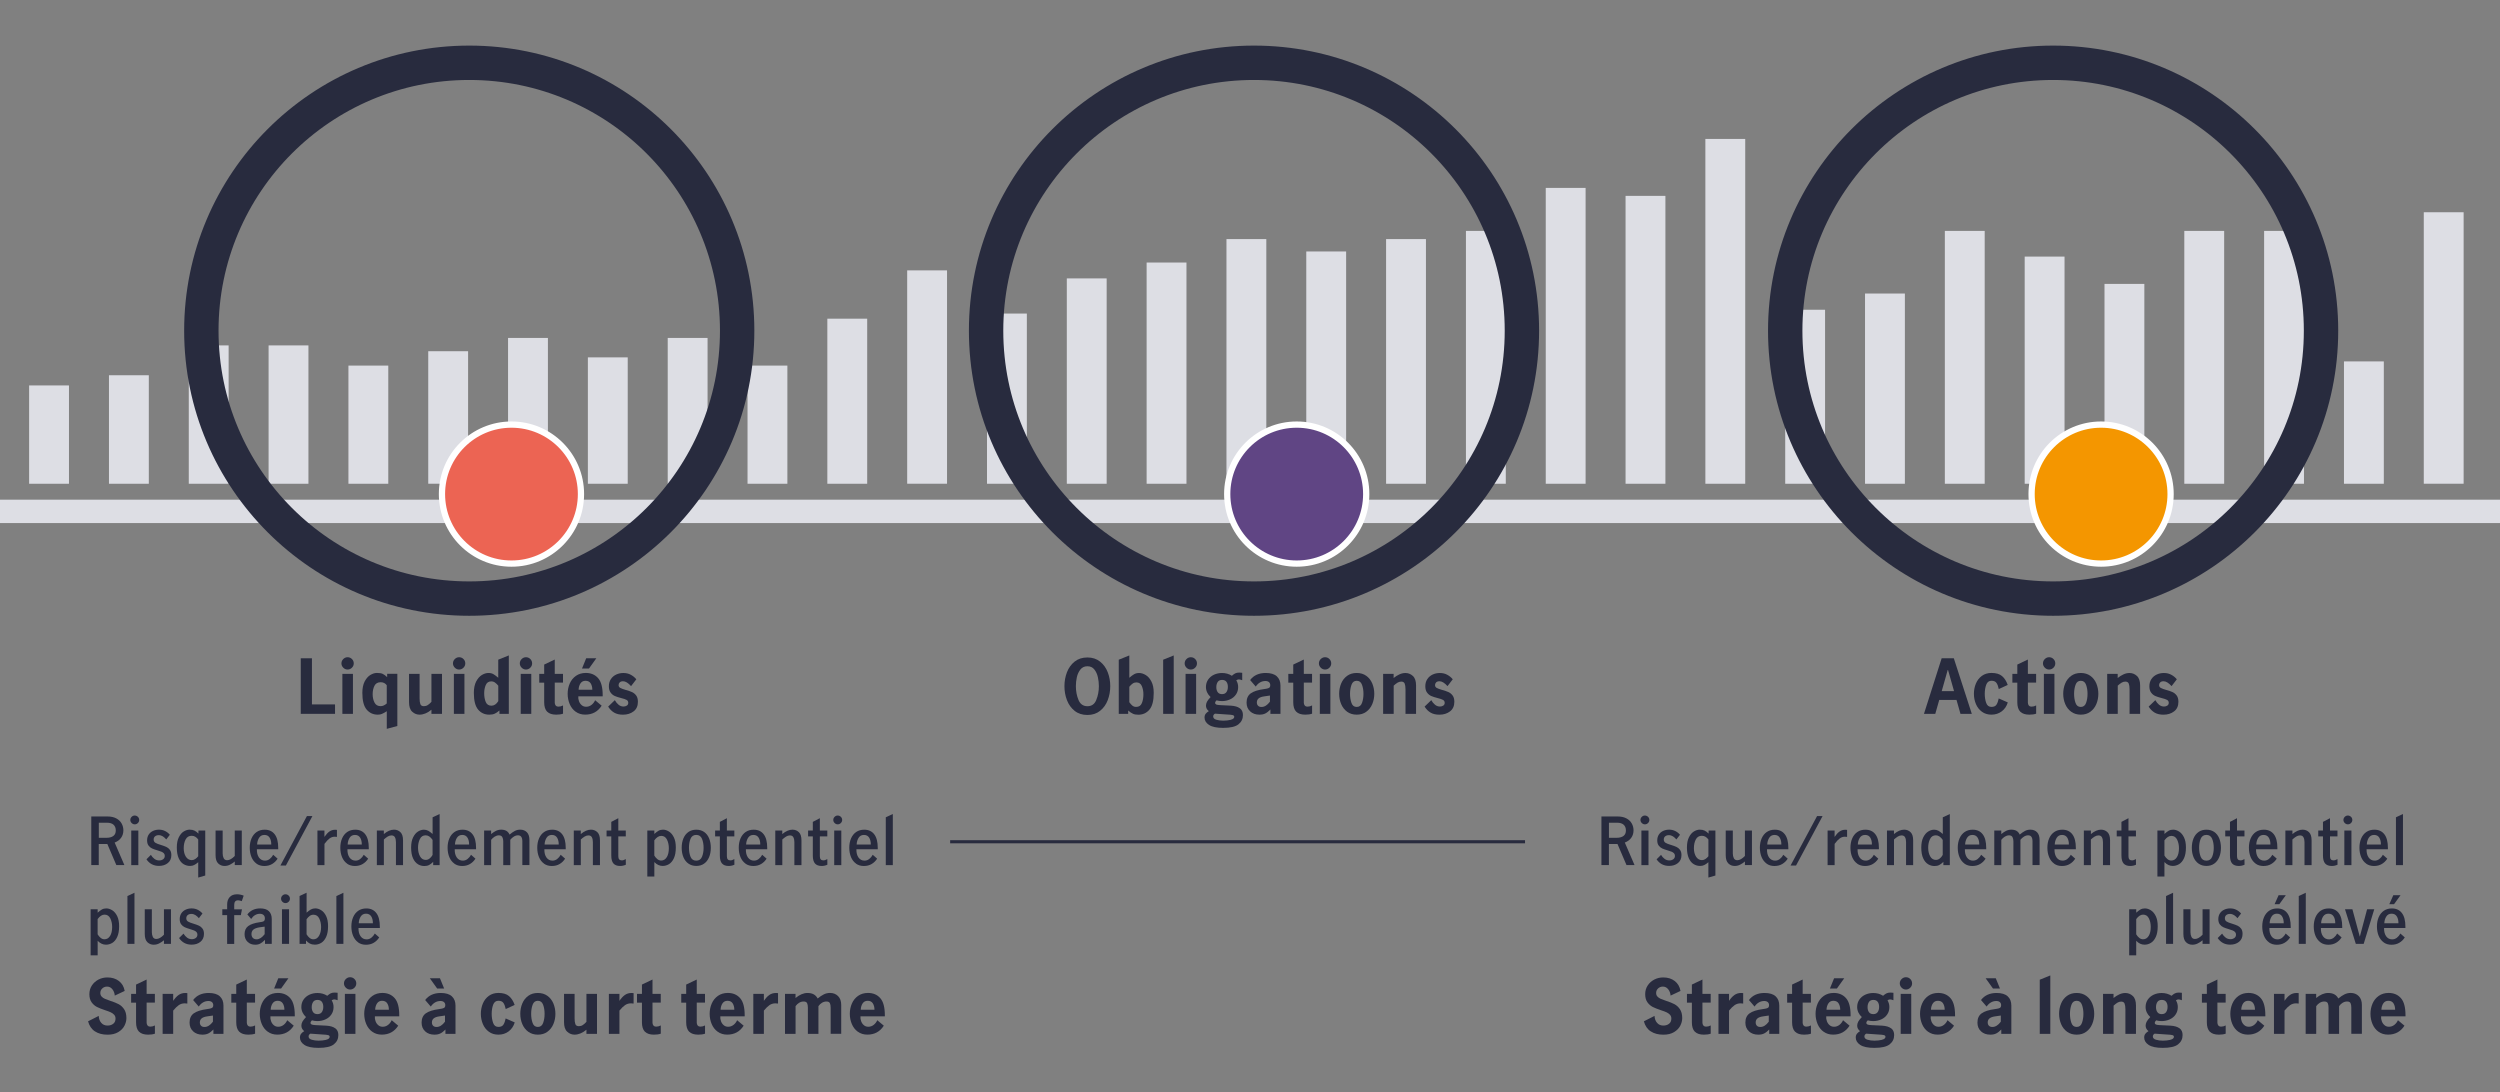 <?xml version="1.0" encoding="UTF-8"?><svg id="Private_credit_pie" xmlns="http://www.w3.org/2000/svg" viewBox="0 0 800 349.6"><rect x="0" y="0" width="800" height="349.6" fill="#808080" stroke="none"/><defs><style>.cls-1{fill:#ec6453;}.cls-1,.cls-2,.cls-3{stroke:#fff;stroke-width:2px;}.cls-1,.cls-2,.cls-3,.cls-4,.cls-5{stroke-miterlimit:10;}.cls-2{fill:#f49600;}.cls-3{fill:#604584;}.cls-4,.cls-5{fill:none;stroke:#282b3e;}.cls-6{fill:#dddee4;}.cls-5{stroke-width:11px;}.cls-7{fill:#282b3e;}</style></defs><rect class="cls-6" y="159.9" width="800" height="7.48"/><rect class="cls-6" x="9.32" y="123.34" width="12.75" height="31.46"/><rect class="cls-6" x="34.87" y="120.08" width="12.75" height="34.72"/><rect class="cls-6" x="60.41" y="110.53" width="12.75" height="44.27"/><rect class="cls-6" x="85.95" y="110.53" width="12.75" height="44.27"/><rect class="cls-6" x="111.5" y="116.99" width="12.75" height="37.81"/><rect class="cls-6" x="137.04" y="112.39" width="12.75" height="42.4"/><rect class="cls-6" x="162.58" y="108.14" width="12.75" height="46.66"/><rect class="cls-6" x="188.12" y="114.36" width="12.75" height="40.44"/><rect class="cls-6" x="213.67" y="108.14" width="12.75" height="46.66"/><rect class="cls-6" x="239.21" y="116.99" width="12.75" height="37.81"/><rect class="cls-6" x="264.75" y="101.98" width="12.75" height="52.82"/><rect class="cls-6" x="290.3" y="86.52" width="12.75" height="68.27"/><rect class="cls-6" x="315.84" y="100.34" width="12.75" height="54.46"/><rect class="cls-6" x="341.38" y="89.09" width="12.75" height="65.71"/><rect class="cls-6" x="366.92" y="84.01" width="12.75" height="70.79"/><rect class="cls-6" x="392.47" y="76.51" width="12.75" height="78.29"/><rect class="cls-6" x="418.01" y="80.47" width="12.75" height="74.33"/><rect class="cls-6" x="443.55" y="76.51" width="12.75" height="78.29"/><rect class="cls-6" x="469.1" y="73.89" width="12.75" height="80.91"/><rect class="cls-6" x="494.64" y="60.13" width="12.75" height="94.67"/><rect class="cls-6" x="520.18" y="62.68" width="12.75" height="92.12"/><rect class="cls-6" x="545.72" y="44.46" width="12.75" height="110.34"/><rect class="cls-6" x="571.27" y="99.12" width="12.75" height="55.68"/><rect class="cls-6" x="596.81" y="93.93" width="12.75" height="60.87"/><rect class="cls-6" x="622.35" y="73.89" width="12.75" height="80.91"/><rect class="cls-6" x="647.9" y="82.11" width="12.75" height="72.69"/><rect class="cls-6" x="673.44" y="90.85" width="12.75" height="63.95"/><rect class="cls-6" x="698.98" y="73.89" width="12.75" height="80.91"/><rect class="cls-6" x="724.52" y="73.89" width="12.75" height="80.91"/><rect class="cls-6" x="750.07" y="115.65" width="12.75" height="39.15"/><rect class="cls-6" x="775.61" y="67.92" width="12.75" height="86.87"/><circle class="cls-5" cx="150.16" cy="105.82" r="85.73"/><circle class="cls-5" cx="401.28" cy="105.82" r="85.73"/><circle class="cls-5" cx="657" cy="105.82" r="85.73"/><circle class="cls-1" cx="163.67" cy="158.11" r="22.24"/><circle class="cls-3" cx="414.95" cy="158.11" r="22.24"/><circle class="cls-2" cx="672.35" cy="158.11" r="22.24"/><path class="cls-7" d="M37.23,276.83l-2.88-6.74h-2.75v6.74h-2.39v-15.56h5.19c1.12,0,2.06.21,2.82.62s1.33.96,1.7,1.63c.37.67.56,1.4.56,2.18,0,.91-.24,1.7-.72,2.38-.48.68-1.17,1.19-2.07,1.54l3.11,7.2h-2.56ZM33.98,268.1c1.01,0,1.77-.2,2.29-.59.52-.39.78-.98.78-1.76s-.24-1.39-.71-1.83c-.48-.43-1.18-.65-2.1-.65h-2.62v4.83h2.37Z"/><path class="cls-7" d="M42.13,263.37c-.29-.28-.43-.61-.43-.99s.14-.71.42-.99.61-.42.99-.42.73.14,1.01.41c.28.27.42.61.42,1s-.14.71-.42.99c-.28.28-.62.42-1.01.42-.36,0-.69-.14-.98-.42ZM42,265.77h2.27v11.07h-2.27v-11.07Z"/><path class="cls-7" d="M46.85,274.99l1.43-1.43c.31.52.69.94,1.14,1.28.45.34.97.5,1.54.5.48,0,.89-.13,1.24-.38s.53-.62.53-1.09c0-.34-.1-.61-.3-.82-.2-.21-.46-.38-.76-.5-.3-.13-.72-.27-1.25-.42-.73-.21-1.31-.42-1.75-.62-.44-.2-.82-.51-1.13-.92-.31-.41-.47-.97-.47-1.67s.17-1.33.51-1.85c.34-.52.81-.91,1.39-1.18.58-.27,1.21-.4,1.9-.4.73,0,1.39.15,1.98.45.59.3,1.1.7,1.5,1.19l-1.15,1.49c-.32-.39-.69-.72-1.09-.98-.41-.26-.84-.39-1.3-.39-.5,0-.9.13-1.2.38-.29.25-.44.59-.44,1.01,0,.48.19.83.57,1.06.38.23.96.46,1.74.68.73.22,1.31.44,1.75.64.44.2.82.51,1.13.93s.47.98.47,1.68c0,1.09-.38,1.94-1.13,2.55s-1.7.91-2.83.91c-1.72,0-3.06-.71-4.01-2.12Z"/><path class="cls-7" d="M62.13,276.81c-.4.2-.84.29-1.33.29-.73,0-1.41-.19-2.05-.57-.64-.38-1.16-1-1.56-1.88-.41-.88-.61-2.03-.61-3.45,0-1.32.21-2.4.63-3.25.42-.85.94-1.48,1.57-1.87.63-.39,1.26-.59,1.89-.59s1.13.1,1.55.3c.42.2.85.52,1.28.96v-.99h2.18v14.41l-2.25.65v-4.91c-.48.41-.91.71-1.31.9ZM62.49,274.88c.35-.24.66-.53.94-.88v-5.35c-.25-.36-.55-.65-.9-.87-.35-.22-.74-.33-1.18-.33-.9,0-1.55.39-1.95,1.17-.41.78-.61,1.71-.61,2.8s.24,2.05.71,2.76c.48.71,1.1,1.06,1.87,1.06.39,0,.76-.12,1.11-.36Z"/><path class="cls-7" d="M69.82,276.3c-.56-.54-.84-1.42-.84-2.66v-7.88h2.27v7.33c0,.59.11,1.1.32,1.53.21.43.59.65,1.13.65.73,0,1.53-.45,2.42-1.36v-8.15h2.25v11.07h-2.25v-1.15c-.52.43-1.04.78-1.58,1.04-.53.26-1.1.39-1.7.39-.78,0-1.46-.27-2.02-.81Z"/><path class="cls-7" d="M82.09,276.36c-.7-.5-1.24-1.19-1.61-2.07-.37-.88-.56-1.89-.56-3.02s.19-2.12.57-2.99c.38-.87.93-1.56,1.65-2.05.72-.49,1.58-.73,2.57-.73,1.37,0,2.44.49,3.19,1.47.76.98,1.13,2.44,1.13,4.39v.4h-6.83c-.03,1.11.2,1.99.67,2.65.48.66,1.12.99,1.93.99.56,0,1.07-.18,1.52-.54s.82-.8,1.1-1.33l1.41,1.24c-.46.73-1.05,1.3-1.76,1.72s-1.55.63-2.5.63-1.8-.25-2.5-.75ZM86.28,268.06c-.36-.59-.91-.88-1.67-.88s-1.31.3-1.7.91-.6,1.33-.63,2.15h4.52c.01-.87-.16-1.6-.51-2.18Z"/><path class="cls-7" d="M98.21,261.15h1.76l-8.48,15.81h-1.76l8.48-15.81Z"/><path class="cls-7" d="M103.82,265.77v2.04c.52-.77,1.04-1.34,1.58-1.72.53-.38,1.15-.57,1.85-.57.17,0,.36.01.57.04v2.25c-.21-.04-.46-.06-.73-.06-.59,0-1.13.18-1.62.54-.49.36-1.04.94-1.64,1.75v6.8h-2.25v-11.07h2.25Z"/><path class="cls-7" d="M111.07,276.36c-.7-.5-1.24-1.19-1.61-2.07-.37-.88-.56-1.89-.56-3.02s.19-2.12.57-2.99c.38-.87.93-1.56,1.65-2.05.72-.49,1.58-.73,2.57-.73,1.37,0,2.44.49,3.19,1.47.76.98,1.13,2.44,1.13,4.39v.4h-6.83c-.03,1.11.2,1.99.67,2.65.48.66,1.12.99,1.93.99.56,0,1.07-.18,1.52-.54s.82-.8,1.1-1.33l1.41,1.24c-.46.73-1.05,1.3-1.76,1.72s-1.55.63-2.5.63-1.8-.25-2.5-.75ZM115.25,268.06c-.36-.59-.91-.88-1.67-.88s-1.31.3-1.7.91-.6,1.33-.63,2.15h4.52c.01-.87-.16-1.6-.51-2.18Z"/><path class="cls-7" d="M122.83,265.77v1.13c1.12-.94,2.21-1.41,3.26-1.41.8,0,1.48.27,2.04.8.56.53.84,1.41.84,2.65v7.9h-2.27v-7.33c0-.63-.1-1.15-.31-1.56-.21-.41-.58-.62-1.11-.62-.42,0-.83.12-1.23.37-.4.25-.8.56-1.21.93v8.21h-2.25v-11.07h2.25Z"/><path class="cls-7" d="M133.73,276.54c-.64-.38-1.16-1-1.56-1.88-.41-.88-.61-2.03-.61-3.45,0-1.32.21-2.4.63-3.25.42-.85.94-1.48,1.57-1.87.63-.39,1.26-.59,1.89-.59.52,0,.98.12,1.4.35.41.23.87.57,1.38,1.02v-5.33l2.25-1.05v16.36h-2.06v-1.07c-.45.46-.89.8-1.31,1.02-.43.22-.93.33-1.52.33-.73,0-1.41-.19-2.05-.57ZM137.49,274.71c.38-.31.7-.69.93-1.13v-4.81c-.66-.98-1.39-1.47-2.21-1.47-.85,0-1.47.4-1.86,1.21-.39.81-.58,1.72-.58,2.74,0,1.12.22,2.05.65,2.8.43.75,1.04,1.12,1.81,1.12.45,0,.86-.15,1.25-.46Z"/><path class="cls-7" d="M145.4,276.36c-.7-.5-1.24-1.19-1.61-2.07-.37-.88-.56-1.89-.56-3.02s.19-2.12.57-2.99c.38-.87.93-1.56,1.65-2.05.72-.49,1.58-.73,2.57-.73,1.37,0,2.44.49,3.19,1.47.76.98,1.13,2.44,1.13,4.39v.4h-6.83c-.03,1.11.2,1.99.67,2.65.48.66,1.12.99,1.93.99.56,0,1.07-.18,1.52-.54s.82-.8,1.1-1.33l1.41,1.24c-.46.73-1.05,1.3-1.76,1.72s-1.55.63-2.5.63-1.8-.25-2.5-.75ZM149.59,268.06c-.36-.59-.91-.88-1.67-.88s-1.31.3-1.7.91-.6,1.33-.63,2.15h4.52c.01-.87-.16-1.6-.51-2.18Z"/><path class="cls-7" d="M157.16,265.77v1.13c.52-.43,1.04-.78,1.55-1.03s1.08-.38,1.68-.38c.66,0,1.2.13,1.64.38s.78.65,1.03,1.2c.62-.52,1.18-.91,1.7-1.18.52-.27,1.09-.4,1.72-.4.88,0,1.59.28,2.13.83.54.55.81,1.39.81,2.51v8h-2.27v-7.6c0-1.29-.46-1.93-1.39-1.93-.46,0-.91.14-1.35.42-.44.28-.82.62-1.12,1.01v8.11h-2.25v-7.62c0-.53-.1-.98-.3-1.35-.2-.37-.57-.56-1.1-.56-.46,0-.91.14-1.34.41-.43.27-.81.61-1.13,1.02v8.11h-2.25v-11.07h2.25Z"/><path class="cls-7" d="M174.09,276.36c-.7-.5-1.24-1.19-1.61-2.07-.37-.88-.56-1.89-.56-3.02s.19-2.12.57-2.99c.38-.87.93-1.56,1.65-2.05.72-.49,1.58-.73,2.57-.73,1.37,0,2.44.49,3.19,1.47.76.98,1.13,2.44,1.13,4.39v.4h-6.83c-.03,1.11.2,1.99.67,2.65.48.66,1.12.99,1.93.99.56,0,1.07-.18,1.52-.54s.82-.8,1.1-1.33l1.41,1.24c-.46.73-1.05,1.3-1.76,1.72s-1.55.63-2.5.63-1.8-.25-2.5-.75ZM178.27,268.06c-.36-.59-.91-.88-1.67-.88s-1.31.3-1.7.91-.6,1.33-.63,2.15h4.52c.01-.87-.16-1.6-.51-2.18Z"/><path class="cls-7" d="M185.85,265.77v1.13c1.12-.94,2.21-1.41,3.26-1.41.8,0,1.48.27,2.04.8.56.53.84,1.41.84,2.65v7.9h-2.27v-7.33c0-.63-.1-1.15-.31-1.56-.21-.41-.58-.62-1.11-.62-.42,0-.83.12-1.23.37-.4.25-.8.56-1.21.93v8.21h-2.25v-11.07h2.25Z"/><path class="cls-7" d="M196.3,276.31c-.46-.53-.69-1.38-.69-2.54v-6.13h-1.51v-1.87h1.51v-2.77l2.25-1.18v3.95h2.39v1.87h-2.39v6.34c0,.9.37,1.34,1.11,1.34.41,0,.83-.14,1.28-.42l.02,1.81c-.6.27-1.21.4-1.83.4-.97,0-1.68-.27-2.14-.8Z"/><path class="cls-7" d="M209.39,265.77v1.09c.49-.45.94-.79,1.34-1.02.41-.23.88-.35,1.43-.35.63,0,1.26.2,1.89.59.63.39,1.16,1.01,1.58,1.86.42.85.63,1.93.63,3.24,0,1.43-.21,2.58-.62,3.46-.41.88-.94,1.51-1.57,1.89-.64.38-1.31.57-2.03.57-.97,0-1.85-.41-2.65-1.24v4.64h-2.25v-14.74h2.25ZM213.37,274.3c.44-.72.66-1.68.66-2.87,0-1.02-.2-1.94-.59-2.74-.39-.8-1.01-1.21-1.85-1.21-.78,0-1.52.48-2.21,1.43v4.87c.27.45.58.83.96,1.13.37.31.78.46,1.23.46.76,0,1.35-.36,1.8-1.08Z"/><path class="cls-7" d="M220.32,276.37c-.71-.49-1.25-1.17-1.62-2.05-.37-.88-.56-1.89-.56-3.03s.19-2.16.56-3.03c.37-.87.91-1.55,1.61-2.04.7-.48,1.53-.72,2.5-.72s1.8.24,2.5.72c.7.48,1.23,1.16,1.6,2.04.36.88.55,1.89.55,3.03s-.19,2.16-.56,3.03-.9,1.56-1.6,2.05c-.69.49-1.52.73-2.49.73s-1.78-.25-2.49-.73ZM224.64,274.17c.34-.83.51-1.79.51-2.88s-.17-2.03-.51-2.87c-.34-.83-.96-1.25-1.84-1.25s-1.49.41-1.83,1.24c-.34.83-.5,1.78-.5,2.88s.17,2.05.5,2.88c.34.83.95,1.24,1.83,1.24s1.49-.41,1.84-1.24Z"/><path class="cls-7" d="M231.04,276.31c-.46-.53-.69-1.38-.69-2.54v-6.13h-1.51v-1.87h1.51v-2.77l2.25-1.18v3.95h2.39v1.87h-2.39v6.34c0,.9.37,1.34,1.11,1.34.41,0,.83-.14,1.28-.42l.02,1.81c-.6.27-1.21.4-1.83.4-.97,0-1.68-.27-2.14-.8Z"/><path class="cls-7" d="M238.57,276.36c-.7-.5-1.24-1.19-1.61-2.07-.37-.88-.56-1.89-.56-3.02s.19-2.12.57-2.99c.38-.87.93-1.56,1.65-2.05.72-.49,1.58-.73,2.57-.73,1.37,0,2.44.49,3.19,1.47.76.98,1.13,2.44,1.13,4.39v.4h-6.83c-.03,1.11.2,1.99.67,2.65.48.66,1.12.99,1.93.99.56,0,1.07-.18,1.52-.54s.82-.8,1.1-1.33l1.41,1.24c-.46.73-1.05,1.3-1.76,1.72s-1.55.63-2.5.63-1.8-.25-2.5-.75ZM242.76,268.06c-.36-.59-.91-.88-1.67-.88s-1.31.3-1.7.91-.6,1.33-.63,2.15h4.52c.01-.87-.16-1.6-.51-2.18Z"/><path class="cls-7" d="M250.33,265.77v1.13c1.12-.94,2.21-1.41,3.26-1.41.8,0,1.48.27,2.04.8.56.53.84,1.41.84,2.65v7.9h-2.27v-7.33c0-.63-.1-1.15-.31-1.56-.21-.41-.58-.62-1.11-.62-.42,0-.83.12-1.23.37-.4.25-.8.56-1.21.93v8.21h-2.25v-11.07h2.25Z"/><path class="cls-7" d="M260.79,276.31c-.46-.53-.69-1.38-.69-2.54v-6.13h-1.51v-1.87h1.51v-2.77l2.25-1.18v3.95h2.39v1.87h-2.39v6.34c0,.9.37,1.34,1.11,1.34.41,0,.83-.14,1.28-.42l.02,1.81c-.6.27-1.21.4-1.83.4-.97,0-1.68-.27-2.14-.8Z"/><path class="cls-7" d="M267.08,263.37c-.29-.28-.43-.61-.43-.99s.14-.71.42-.99.61-.42.99-.42.73.14,1.01.41c.28.27.42.61.42,1s-.14.71-.42.99c-.28.28-.62.42-1.01.42-.36,0-.69-.14-.98-.42ZM266.95,265.77h2.27v11.07h-2.27v-11.07Z"/><path class="cls-7" d="M273.94,276.36c-.7-.5-1.24-1.19-1.61-2.07-.37-.88-.56-1.89-.56-3.02s.19-2.12.57-2.99c.38-.87.93-1.56,1.65-2.05.72-.49,1.58-.73,2.57-.73,1.37,0,2.44.49,3.19,1.47.76.98,1.13,2.44,1.13,4.39v.4h-6.83c-.03,1.11.2,1.99.67,2.65.48.66,1.12.99,1.93.99.56,0,1.07-.18,1.52-.54s.82-.8,1.1-1.33l1.41,1.24c-.46.73-1.05,1.3-1.76,1.72s-1.55.63-2.5.63-1.8-.25-2.5-.75ZM278.13,268.06c-.36-.59-.91-.88-1.67-.88s-1.31.3-1.7.91-.6,1.33-.63,2.15h4.52c.01-.87-.16-1.6-.51-2.18Z"/><path class="cls-7" d="M283.45,261.53l2.25-1.05v16.36h-2.25v-15.31Z"/><path class="cls-7" d="M31.25,290.97v1.09c.49-.45.94-.79,1.34-1.02.41-.23.88-.35,1.43-.35.63,0,1.26.2,1.89.59.63.39,1.16,1.01,1.58,1.86.42.85.63,1.93.63,3.24,0,1.43-.21,2.58-.62,3.46-.41.88-.94,1.51-1.57,1.89-.64.38-1.31.57-2.03.57-.97,0-1.85-.41-2.65-1.24v4.64h-2.25v-14.74h2.25ZM35.23,299.5c.44-.72.66-1.68.66-2.87,0-1.02-.2-1.94-.59-2.74-.39-.8-1.01-1.21-1.85-1.21-.78,0-1.52.48-2.21,1.43v4.87c.27.45.58.83.96,1.13.37.31.78.46,1.23.46.76,0,1.35-.36,1.8-1.08Z"/><path class="cls-7" d="M40.78,286.73l2.25-1.05v16.36h-2.25v-15.31Z"/><path class="cls-7" d="M47.16,301.5c-.56-.54-.84-1.42-.84-2.66v-7.88h2.27v7.33c0,.59.11,1.1.32,1.53.21.43.59.65,1.13.65.73,0,1.53-.45,2.42-1.36v-8.15h2.25v11.07h-2.25v-1.15c-.52.43-1.04.78-1.58,1.04-.53.26-1.1.39-1.7.39-.78,0-1.46-.27-2.02-.81Z"/><path class="cls-7" d="M57.29,300.19l1.43-1.43c.31.52.69.94,1.14,1.28.45.34.97.5,1.54.5.48,0,.89-.13,1.24-.38s.53-.62.53-1.09c0-.34-.1-.61-.3-.82-.2-.21-.46-.38-.76-.5-.3-.13-.72-.27-1.25-.42-.73-.21-1.31-.42-1.75-.62-.44-.2-.82-.51-1.13-.92-.31-.41-.47-.97-.47-1.67s.17-1.33.51-1.85c.34-.52.81-.91,1.39-1.18.58-.27,1.21-.4,1.9-.4.73,0,1.39.15,1.98.45.59.3,1.1.7,1.5,1.19l-1.15,1.49c-.32-.39-.69-.72-1.09-.98-.41-.26-.84-.39-1.3-.39-.5,0-.9.13-1.2.38-.29.25-.44.59-.44,1.01,0,.48.19.83.57,1.06.38.23.96.46,1.74.68.73.22,1.31.44,1.75.64.44.2.82.51,1.13.93s.47.98.47,1.68c0,1.09-.38,1.94-1.13,2.55s-1.7.91-2.83.91c-1.72,0-3.06-.71-4.01-2.12Z"/><path class="cls-7" d="M71.14,292.84v-1.87h1.55v-1.55c0-.97.27-1.75.81-2.35.54-.6,1.33-.9,2.36-.9.39,0,.77.04,1.14.13.37.08.7.19.98.31l-.61,1.76c-.45-.18-.85-.27-1.2-.27-.81,0-1.22.49-1.22,1.47v1.41h2.48l-.36,1.87h-2.12v9.2h-2.27v-9.2h-1.55Z"/><path class="cls-7" d="M79.23,301.39c-.64-.61-.97-1.42-.97-2.45,0-1.15.39-2.02,1.17-2.6.78-.59,2.01-1,3.71-1.24.46-.06.8-.12,1.02-.2.22-.08.37-.19.46-.35.09-.15.14-.38.14-.67,0-.46-.14-.82-.43-1.08-.29-.26-.68-.39-1.17-.39-.57,0-1.1.15-1.57.44-.48.29-.88.7-1.22,1.22l-1.22-1.45c.99-1.29,2.37-1.93,4.12-1.93,1.23,0,2.16.29,2.77.88s.92,1.43.92,2.52v7.94h-2.16v-1.28c-.53.53-1.03.92-1.49,1.18s-1.01.38-1.64.38c-.98,0-1.79-.3-2.44-.91ZM84.69,298.95v-2.42h-.04l-1.45.19c-.95.14-1.65.38-2.08.72-.43.34-.65.83-.65,1.46,0,.5.14.91.43,1.22.29.31.7.46,1.23.46.87,0,1.72-.55,2.56-1.64Z"/><path class="cls-7" d="M90.37,288.57c-.29-.28-.43-.61-.43-.99s.14-.71.42-.99.61-.42.99-.42.73.14,1.01.41c.28.27.42.61.42,1s-.14.71-.42.99c-.28.28-.62.42-1.01.42-.36,0-.69-.14-.98-.42ZM90.23,290.97h2.27v11.07h-2.27v-11.07Z"/><path class="cls-7" d="M99.22,301.98c-.43-.22-.87-.56-1.3-1.02v1.07h-2.06v-15.31l2.25-1.05v6.38c.48-.43.93-.77,1.35-1.01.43-.24.9-.36,1.42-.36.63,0,1.26.19,1.89.58.63.39,1.16,1,1.58,1.86s.63,1.94.63,3.25c0,1.43-.21,2.58-.62,3.46-.41.88-.94,1.51-1.57,1.89-.64.38-1.31.57-2.03.57-.59,0-1.1-.11-1.53-.33ZM102.09,299.46c.44-.75.66-1.69.66-2.82,0-1.01-.2-1.91-.59-2.72-.39-.8-1.01-1.21-1.85-1.21-.45,0-.85.13-1.21.39-.36.26-.69.61-1,1.04v4.83c.27.46.58.85.96,1.15.37.31.78.46,1.23.46.76,0,1.35-.37,1.8-1.12Z"/><path class="cls-7" d="M107.64,286.73l2.25-1.05v16.36h-2.25v-15.31Z"/><path class="cls-7" d="M114.61,301.56c-.7-.5-1.24-1.19-1.61-2.07-.37-.88-.56-1.89-.56-3.02s.19-2.12.57-2.99c.38-.87.93-1.56,1.65-2.05.72-.49,1.58-.73,2.57-.73,1.37,0,2.44.49,3.19,1.47.76.98,1.13,2.44,1.13,4.39v.4h-6.83c-.03,1.11.2,1.99.67,2.65.48.66,1.12.99,1.93.99.56,0,1.07-.18,1.52-.54s.82-.8,1.1-1.33l1.41,1.24c-.46.73-1.05,1.3-1.76,1.72s-1.55.63-2.5.63-1.8-.25-2.5-.75ZM118.8,293.26c-.36-.59-.91-.88-1.67-.88s-1.31.3-1.7.91-.6,1.33-.63,2.15h4.52c.01-.87-.16-1.6-.51-2.18Z"/><path class="cls-7" d="M30.38,330.04c-1.08-.7-1.81-1.78-2.2-3.22l3.41-1.73c.05.93.32,1.68.83,2.24.5.57,1.16.85,1.98.85.74,0,1.35-.19,1.84-.58.49-.38.73-.94.73-1.68,0-.48-.15-.88-.44-1.2-.3-.32-.66-.58-1.09-.78-.43-.2-1.04-.43-1.82-.68-1.06-.35-1.92-.7-2.59-1.03-.67-.34-1.24-.84-1.72-1.5-.47-.66-.71-1.52-.71-2.58s.26-1.97.79-2.78,1.24-1.45,2.12-1.91c.89-.46,1.84-.68,2.87-.68,1.46,0,2.68.38,3.67,1.14.99.76,1.61,1.82,1.85,3.18l-3.17,1.49c-.06-.78-.32-1.46-.77-2.03-.45-.57-1.02-.85-1.7-.85-.59,0-1.1.19-1.52.58-.42.38-.64.87-.64,1.46,0,.46.14.85.42,1.15.28.3.63.55,1.06.73.42.18,1,.4,1.72.64,1.09.35,1.97.7,2.65,1.06.68.35,1.27.89,1.76,1.61s.74,1.67.74,2.86c0,.8-.21,1.61-.62,2.42-.42.82-1.08,1.5-1.99,2.05-.91.55-2.05.83-3.41.83-1.62,0-2.96-.35-4.04-1.06Z"/><path class="cls-7" d="M44.49,330.15c-.63-.63-.95-1.64-.95-3.01v-6.29h-1.58v-2.81h1.58v-2.98l3.38-1.61v4.58h2.64v2.81h-2.64v6.41c0,.35.1.65.29.9.19.25.5.37.94.37.46,0,.94-.13,1.42-.38v2.64c-.62.21-1.35.31-2.18.31-1.3,0-2.26-.32-2.89-.95Z"/><path class="cls-7" d="M55.42,318.04v2.23c.56-.83,1.14-1.46,1.74-1.88s1.32-.64,2.17-.64c.18,0,.38.02.62.05v3.34c-.26-.05-.54-.07-.84-.07-.7,0-1.33.19-1.88.56-.55.38-1.16.96-1.81,1.76v7.44h-3.38v-12.79h3.38Z"/><path class="cls-7" d="M61.82,330.04c-.78-.7-1.16-1.64-1.16-2.81,0-1.31.44-2.3,1.33-2.95s2.31-1.11,4.26-1.37c.58-.08,1-.16,1.27-.25.27-.09.46-.2.56-.35.1-.14.16-.37.16-.67,0-.4-.14-.72-.41-.96-.27-.24-.65-.36-1.13-.36-.62,0-1.2.15-1.73.46-.53.3-.98.74-1.37,1.32l-1.8-2.09c1.14-1.5,2.8-2.26,4.99-2.26,1.6,0,2.79.36,3.56,1.08.78.72,1.16,1.71,1.16,2.98v9.02h-3.22v-1.39c-.58.59-1.12,1.02-1.63,1.27s-1.14.38-1.9.38c-1.2,0-2.19-.35-2.96-1.06ZM68.14,326.95v-1.97h-.05l-1.78.26c-.8.11-1.39.32-1.78.64-.38.31-.58.75-.58,1.31,0,.42.12.76.37,1.03.25.27.62.41,1.12.41.96,0,1.86-.56,2.69-1.68Z"/><path class="cls-7" d="M76.55,330.15c-.63-.63-.95-1.64-.95-3.01v-6.29h-1.58v-2.81h1.58v-2.98l3.38-1.61v4.58h2.64v2.81h-2.64v6.41c0,.35.1.65.29.9.19.25.5.37.94.37.46,0,.94-.13,1.42-.38v2.64c-.62.21-1.35.31-2.18.31-1.3,0-2.26-.32-2.89-.95Z"/><path class="cls-7" d="M85.69,330.16c-.85-.62-1.49-1.44-1.92-2.46s-.65-2.11-.65-3.28.22-2.26.66-3.28c.44-1.02,1.1-1.84,1.98-2.46s1.94-.94,3.17-.94c1.65,0,2.96.56,3.94,1.67.98,1.11,1.46,2.95,1.46,5.51v.31h-7.8c-.05.53.02,1.05.22,1.57.19.52.48.94.88,1.27.39.33.86.49,1.4.49.64,0,1.21-.2,1.72-.59.5-.39.89-.89,1.16-1.5l2.09,1.75c-1.22,1.9-2.97,2.86-5.26,2.86-1.18,0-2.2-.31-3.05-.94ZM90.49,321.07c-.35-.54-.9-.82-1.66-.82-.7,0-1.24.28-1.61.84-.37.56-.57,1.23-.6,2.02h4.39c0-.82-.18-1.5-.53-2.04ZM89.05,313.05h3.24l-2.35,3.29h-2.23l1.34-3.29Z"/><path class="cls-7" d="M107.3,329.05c.65.49.97,1.21.97,2.17,0,1.22-.48,2.2-1.43,2.96-.95.76-2.59,1.14-4.91,1.14-2.06,0-3.57-.32-4.52-.95-.95-.63-1.43-1.42-1.43-2.36,0-.48.12-.88.36-1.19.24-.31.58-.6,1.01-.85-.61-.5-.91-1.08-.91-1.75,0-.43.11-.85.32-1.26.22-.41.6-.91,1.16-1.5-.46-.42-.83-.9-1.09-1.45-.26-.55-.4-1.14-.4-1.76,0-.91.24-1.71.71-2.39.47-.68,1.1-1.2,1.88-1.56.78-.36,1.64-.54,2.57-.54,1.17,0,2.22.3,3.14.89.38-.35.75-.61,1.09-.78.34-.17.77-.25,1.28-.25.3,0,.62.02.94.07v2.38c-.5-.18-.86-.26-1.08-.26-.27,0-.54.1-.82.29.4.67.6,1.39.6,2.16,0,.91-.24,1.71-.71,2.39-.47.68-1.1,1.2-1.9,1.56s-1.65.54-2.58.54c-.56,0-1.14-.08-1.73-.24-.11.1-.22.22-.31.37-.1.15-.14.3-.14.44,0,.24.12.41.35.52.23.1.65.17,1.26.2l3.46.17c1.25.08,2.2.36,2.84.85ZM104.35,332.73c.76-.18,1.14-.5,1.14-.96,0-.27-.17-.45-.5-.54s-.99-.16-1.97-.2l-3.43-.24-.26-.02c-.38.21-.58.5-.58.89,0,.51.34.86,1.01,1.06s1.41.29,2.21.29,1.63-.09,2.39-.26ZM100.18,320.65c-.29.46-.43,1-.43,1.64,0,.67.15,1.21.46,1.62.3.41.76.61,1.37.61.66,0,1.13-.23,1.43-.68.3-.46.44-1,.44-1.64,0-.67-.15-1.21-.46-1.62-.3-.41-.77-.61-1.39-.61-.66,0-1.13.23-1.42.68Z"/><path class="cls-7" d="M110.66,316.06c-.39-.39-.59-.85-.59-1.38s.2-1.01.59-1.39c.39-.38.85-.58,1.38-.58s1.01.19,1.39.58c.38.38.58.85.58,1.39s-.19.99-.58,1.38c-.38.39-.85.59-1.39.59s-.99-.2-1.38-.59ZM110.36,318.04h3.38v12.79h-3.38v-12.79Z"/><path class="cls-7" d="M119.12,330.16c-.85-.62-1.49-1.44-1.92-2.46s-.65-2.11-.65-3.28.22-2.26.66-3.28c.44-1.02,1.1-1.84,1.98-2.46s1.94-.94,3.17-.94c1.65,0,2.96.56,3.94,1.67.98,1.11,1.46,2.95,1.46,5.51v.31h-7.8c-.05.53.02,1.05.22,1.57.19.52.48.94.88,1.27.39.33.86.49,1.4.49.64,0,1.21-.2,1.72-.59.5-.39.89-.89,1.16-1.5l2.09,1.75c-1.22,1.9-2.97,2.86-5.26,2.86-1.18,0-2.2-.31-3.05-.94ZM123.92,321.07c-.35-.54-.9-.82-1.66-.82-.7,0-1.24.28-1.61.84-.37.56-.57,1.23-.6,2.02h4.39c0-.82-.18-1.5-.53-2.04Z"/><path class="cls-7" d="M136.07,330.04c-.78-.7-1.16-1.64-1.16-2.81,0-1.31.44-2.3,1.33-2.95s2.31-1.11,4.26-1.37c.58-.08,1-.16,1.27-.25.27-.09.46-.2.56-.35.1-.14.16-.37.16-.67,0-.4-.14-.72-.41-.96-.27-.24-.65-.36-1.13-.36-.62,0-1.2.15-1.73.46-.53.3-.98.74-1.37,1.32l-1.8-2.09c1.14-1.5,2.8-2.26,4.99-2.26,1.6,0,2.79.36,3.56,1.08.78.72,1.16,1.71,1.16,2.98v9.02h-3.22v-1.39c-.58.59-1.12,1.02-1.63,1.27s-1.14.38-1.9.38c-1.2,0-2.19-.35-2.96-1.06ZM137.55,313.05h3.24l1.34,3.29h-2.23l-2.35-3.29ZM142.4,326.95v-1.97h-.05l-1.78.26c-.8.11-1.39.32-1.78.64-.38.31-.58.75-.58,1.31,0,.42.12.76.37,1.03.25.27.62.41,1.12.41.96,0,1.86-.56,2.69-1.68Z"/><path class="cls-7" d="M156.44,330.16c-.85-.62-1.49-1.44-1.92-2.46s-.65-2.11-.65-3.28.21-2.26.64-3.28c.42-1.02,1.06-1.84,1.91-2.46.85-.62,1.87-.94,3.07-.94,1.47,0,2.6.33,3.38,1,.78.66,1.39,1.61,1.82,2.84l-2.86,1.32c-.16-.82-.4-1.46-.72-1.94-.32-.48-.86-.72-1.63-.72s-1.36.42-1.67,1.27c-.31.85-.47,1.82-.47,2.9s.15,2.06.46,2.92c.3.86.86,1.28,1.68,1.28.77,0,1.31-.24,1.62-.73.31-.49.55-1.15.71-1.98l2.9,1.27c-.35,1.2-1,2.15-1.93,2.86s-2.04,1.06-3.3,1.06c-1.18,0-2.2-.31-3.05-.94Z"/><path class="cls-7" d="M169.06,330.17c-.85-.62-1.49-1.43-1.92-2.45s-.65-2.12-.65-3.3.21-2.28.64-3.3c.42-1.02,1.06-1.83,1.91-2.45.85-.62,1.87-.92,3.07-.92s2.22.31,3.07.92c.85.62,1.48,1.43,1.91,2.45.42,1.02.64,2.12.64,3.3s-.22,2.28-.65,3.3-1.07,1.83-1.92,2.45c-.85.62-1.86.92-3.05.92s-2.2-.31-3.05-.92ZM173.8,327.34c.31-.86.47-1.83.47-2.92s-.16-2.04-.47-2.89-.88-1.28-1.69-1.28-1.36.42-1.67,1.27c-.31.85-.47,1.82-.47,2.9s.15,2.06.46,2.92c.3.86.86,1.28,1.68,1.28s1.38-.43,1.69-1.28Z"/><path class="cls-7" d="M181.52,330.16c-.69-.62-1.03-1.64-1.03-3.05v-9.07h3.38v7.87c0,.75.08,1.35.24,1.8.16.45.54.67,1.15.67.45,0,.86-.12,1.24-.37s.76-.59,1.16-1.02v-8.95h3.38v12.79h-3.38v-1.32c-1.28,1.06-2.55,1.58-3.82,1.58-.86,0-1.64-.31-2.33-.94Z"/><path class="cls-7" d="M198.22,318.04v2.23c.56-.83,1.14-1.46,1.74-1.88s1.32-.64,2.17-.64c.18,0,.38.02.62.05v3.34c-.26-.05-.54-.07-.84-.07-.7,0-1.33.19-1.88.56-.55.38-1.16.96-1.81,1.76v7.44h-3.38v-12.79h3.38Z"/><path class="cls-7" d="M206.37,330.15c-.63-.63-.95-1.64-.95-3.01v-6.29h-1.58v-2.81h1.58v-2.98l3.38-1.61v4.58h2.64v2.81h-2.64v6.41c0,.35.1.65.29.9.19.25.5.37.94.37.46,0,.94-.13,1.42-.38v2.64c-.62.21-1.35.31-2.18.31-1.3,0-2.26-.32-2.89-.95Z"/><path class="cls-7" d="M220.53,330.15c-.63-.63-.95-1.64-.95-3.01v-6.29h-1.58v-2.81h1.58v-2.98l3.38-1.61v4.58h2.64v2.81h-2.64v6.41c0,.35.1.65.29.9.19.25.5.37.94.37.46,0,.94-.13,1.42-.38v2.64c-.62.21-1.35.31-2.18.31-1.3,0-2.26-.32-2.89-.95Z"/><path class="cls-7" d="M229.66,330.16c-.85-.62-1.49-1.44-1.92-2.46s-.65-2.11-.65-3.28.22-2.26.66-3.28c.44-1.02,1.1-1.84,1.98-2.46s1.94-.94,3.17-.94c1.65,0,2.96.56,3.94,1.67.98,1.11,1.46,2.95,1.46,5.51v.31h-7.8c-.05.53.02,1.05.22,1.57.19.52.48.94.88,1.27.39.33.86.49,1.4.49.64,0,1.21-.2,1.72-.59.5-.39.89-.89,1.16-1.5l2.09,1.75c-1.22,1.9-2.97,2.86-5.26,2.86-1.18,0-2.2-.31-3.05-.94ZM234.46,321.07c-.35-.54-.9-.82-1.66-.82-.7,0-1.24.28-1.61.84-.37.56-.57,1.23-.6,2.02h4.39c0-.82-.18-1.5-.53-2.04Z"/><path class="cls-7" d="M244.44,318.04v2.23c.56-.83,1.14-1.46,1.74-1.88s1.32-.64,2.17-.64c.18,0,.38.02.62.05v3.34c-.26-.05-.54-.07-.84-.07-.7,0-1.33.19-1.88.56-.55.38-1.16.96-1.81,1.76v7.44h-3.38v-12.79h3.38Z"/><path class="cls-7" d="M254.57,318.04v1.32c1.3-1.07,2.57-1.61,3.82-1.61.78,0,1.44.14,1.98.43.54.29.96.74,1.28,1.34.7-.58,1.36-1.02,1.97-1.32.61-.3,1.27-.46,1.99-.46,1.04,0,1.9.34,2.57,1.01s1.01,1.61,1.01,2.81v9.26h-3.38v-8.35c0-.62-.08-1.11-.25-1.46-.17-.35-.53-.53-1.09-.53-.51,0-.99.14-1.44.41-.45.27-.82.63-1.13,1.08v8.86h-3.38v-8.38c0-.61-.08-1.09-.25-1.44s-.54-.53-1.12-.53c-.51,0-.99.14-1.43.41-.44.27-.82.63-1.14,1.08v8.86h-3.38v-12.79h3.38Z"/><path class="cls-7" d="M274.51,330.16c-.85-.62-1.49-1.44-1.92-2.46s-.65-2.11-.65-3.28.22-2.26.66-3.28c.44-1.02,1.1-1.84,1.98-2.46s1.94-.94,3.17-.94c1.65,0,2.96.56,3.94,1.67.98,1.11,1.46,2.95,1.46,5.51v.31h-7.8c-.05.53.02,1.05.22,1.57.19.52.48.94.88,1.27.39.33.86.49,1.4.49.64,0,1.21-.2,1.72-.59.5-.39.89-.89,1.16-1.5l2.09,1.75c-1.22,1.9-2.97,2.86-5.26,2.86-1.18,0-2.2-.31-3.05-.94ZM279.31,321.07c-.35-.54-.9-.82-1.66-.82-.7,0-1.24.28-1.61.84-.37.56-.57,1.23-.6,2.02h4.39c0-.82-.18-1.5-.53-2.04Z"/><path class="cls-7" d="M520.48,276.83l-2.88-6.74h-2.75v6.74h-2.39v-15.56h5.19c1.12,0,2.06.21,2.82.62.76.41,1.33.96,1.7,1.63s.56,1.4.56,2.18c0,.91-.24,1.7-.72,2.38-.48.68-1.17,1.19-2.07,1.54l3.11,7.2h-2.56ZM517.22,268.1c1.01,0,1.77-.2,2.29-.59.52-.39.78-.98.78-1.76s-.24-1.39-.71-1.83c-.48-.43-1.18-.65-2.1-.65h-2.62v4.83h2.37Z"/><path class="cls-7" d="M525.38,263.37c-.29-.28-.43-.61-.43-.99s.14-.71.42-.99c.28-.28.61-.42.99-.42s.73.14,1.01.41c.28.27.42.61.42,1s-.14.71-.42.99c-.28.28-.62.42-1.01.42-.36,0-.69-.14-.98-.42ZM525.25,265.77h2.27v11.07h-2.27v-11.07Z"/><path class="cls-7" d="M530.1,274.99l1.43-1.43c.31.52.69.94,1.14,1.28s.97.5,1.54.5c.48,0,.89-.13,1.24-.38.35-.25.53-.62.53-1.09,0-.34-.1-.61-.3-.82-.2-.21-.46-.38-.76-.5s-.72-.27-1.25-.42c-.73-.21-1.31-.42-1.75-.62-.44-.2-.82-.51-1.13-.92-.32-.41-.47-.97-.47-1.67s.17-1.33.51-1.85c.34-.52.8-.91,1.39-1.18.58-.27,1.21-.4,1.9-.4.73,0,1.39.15,1.98.45.59.3,1.1.7,1.5,1.19l-1.16,1.49c-.32-.39-.69-.72-1.09-.98-.41-.26-.84-.39-1.3-.39-.5,0-.9.13-1.2.38-.29.25-.44.59-.44,1.01,0,.48.19.83.57,1.06s.96.46,1.74.68c.73.22,1.31.44,1.75.64.44.2.82.51,1.13.93.31.42.47.98.47,1.68,0,1.09-.38,1.94-1.13,2.55s-1.7.91-2.83.91c-1.72,0-3.06-.71-4.01-2.12Z"/><path class="cls-7" d="M545.37,276.81c-.4.2-.84.29-1.33.29-.73,0-1.41-.19-2.05-.57-.64-.38-1.16-1-1.56-1.88-.41-.88-.61-2.03-.61-3.45,0-1.32.21-2.4.63-3.25s.95-1.48,1.58-1.87c.63-.39,1.26-.59,1.89-.59s1.13.1,1.55.3c.42.2.85.52,1.28.96v-.99h2.18v14.41l-2.25.65v-4.91c-.48.41-.91.71-1.31.9ZM545.74,274.88c.35-.24.67-.53.95-.88v-5.35c-.25-.36-.55-.65-.9-.87-.35-.22-.74-.33-1.18-.33-.9,0-1.55.39-1.95,1.17-.41.78-.61,1.71-.61,2.8s.24,2.05.71,2.76c.48.71,1.1,1.06,1.87,1.06.39,0,.76-.12,1.11-.36Z"/><path class="cls-7" d="M553.07,276.3c-.56-.54-.84-1.42-.84-2.66v-7.88h2.27v7.33c0,.59.11,1.1.32,1.53.21.43.59.65,1.13.65.73,0,1.53-.45,2.42-1.36v-8.15h2.25v11.07h-2.25v-1.15c-.52.43-1.04.78-1.58,1.04-.53.26-1.1.39-1.7.39-.78,0-1.46-.27-2.02-.81Z"/><path class="cls-7" d="M565.33,276.36c-.7-.5-1.24-1.19-1.61-2.07s-.56-1.89-.56-3.02.19-2.12.57-2.99c.38-.87.93-1.56,1.65-2.05.72-.49,1.58-.73,2.57-.73,1.37,0,2.44.49,3.19,1.47.76.98,1.13,2.44,1.13,4.39v.4h-6.83c-.03,1.11.2,1.99.67,2.65.48.66,1.12.99,1.93.99.56,0,1.07-.18,1.52-.54s.82-.8,1.1-1.33l1.41,1.24c-.46.73-1.05,1.3-1.76,1.72s-1.55.63-2.5.63-1.8-.25-2.5-.75ZM569.52,268.06c-.36-.59-.91-.88-1.67-.88s-1.31.3-1.7.91c-.39.61-.6,1.33-.63,2.15h4.51c.01-.87-.16-1.6-.51-2.18Z"/><path class="cls-7" d="M581.46,261.15h1.76l-8.48,15.81h-1.76l8.48-15.81Z"/><path class="cls-7" d="M587.07,265.77v2.04c.52-.77,1.04-1.34,1.58-1.72s1.15-.57,1.85-.57c.17,0,.36.01.57.04v2.25c-.21-.04-.46-.06-.73-.06-.59,0-1.13.18-1.62.54-.49.36-1.04.94-1.64,1.75v6.8h-2.25v-11.07h2.25Z"/><path class="cls-7" d="M594.31,276.36c-.7-.5-1.24-1.19-1.61-2.07s-.56-1.89-.56-3.02.19-2.12.57-2.99c.38-.87.93-1.56,1.65-2.05.72-.49,1.58-.73,2.57-.73,1.37,0,2.44.49,3.19,1.47.76.98,1.13,2.44,1.13,4.39v.4h-6.83c-.03,1.11.2,1.99.67,2.65.48.66,1.12.99,1.93.99.56,0,1.07-.18,1.52-.54s.82-.8,1.1-1.33l1.41,1.24c-.46.73-1.05,1.3-1.76,1.72s-1.55.63-2.5.63-1.8-.25-2.5-.75ZM598.5,268.06c-.36-.59-.91-.88-1.67-.88s-1.31.3-1.7.91c-.39.61-.6,1.33-.63,2.15h4.51c.01-.87-.16-1.6-.51-2.18Z"/><path class="cls-7" d="M606.07,265.77v1.13c1.12-.94,2.21-1.41,3.26-1.41.8,0,1.48.27,2.04.8.56.53.84,1.41.84,2.65v7.9h-2.27v-7.33c0-.63-.1-1.15-.31-1.56-.21-.41-.58-.62-1.11-.62-.42,0-.83.12-1.23.37-.4.25-.8.56-1.21.93v8.21h-2.25v-11.07h2.25Z"/><path class="cls-7" d="M616.98,276.54c-.64-.38-1.16-1-1.56-1.88-.41-.88-.61-2.03-.61-3.45,0-1.32.21-2.4.63-3.25s.95-1.48,1.58-1.87c.63-.39,1.26-.59,1.89-.59.52,0,.98.12,1.4.35s.87.57,1.38,1.02v-5.33l2.25-1.05v16.36h-2.06v-1.07c-.45.46-.89.8-1.31,1.02-.43.22-.93.33-1.52.33-.73,0-1.41-.19-2.05-.57ZM620.74,274.71c.38-.31.7-.69.93-1.13v-4.81c-.66-.98-1.39-1.47-2.21-1.47-.85,0-1.47.4-1.86,1.21-.39.81-.58,1.72-.58,2.74,0,1.12.22,2.05.65,2.8.43.75,1.04,1.12,1.81,1.12.45,0,.86-.15,1.25-.46Z"/><path class="cls-7" d="M628.65,276.36c-.7-.5-1.24-1.19-1.61-2.07-.37-.88-.56-1.89-.56-3.02s.19-2.12.57-2.99c.38-.87.93-1.56,1.65-2.05.72-.49,1.58-.73,2.57-.73,1.37,0,2.44.49,3.19,1.47.76.98,1.13,2.44,1.13,4.39v.4h-6.83c-.03,1.11.2,1.99.67,2.65.48.66,1.12.99,1.93.99.56,0,1.07-.18,1.52-.54s.82-.8,1.1-1.33l1.41,1.24c-.46.73-1.05,1.3-1.76,1.72s-1.55.63-2.5.63-1.8-.25-2.5-.75ZM632.84,268.06c-.36-.59-.91-.88-1.67-.88s-1.31.3-1.7.91c-.39.61-.6,1.33-.63,2.15h4.52c.01-.87-.16-1.6-.51-2.18Z"/><path class="cls-7" d="M640.41,265.77v1.13c.52-.43,1.04-.78,1.55-1.03.52-.25,1.08-.38,1.68-.38.66,0,1.2.13,1.64.38.43.25.78.65,1.03,1.2.62-.52,1.18-.91,1.7-1.18.52-.27,1.09-.4,1.72-.4.88,0,1.59.28,2.13.83.54.55.81,1.39.81,2.51v8h-2.27v-7.6c0-1.29-.46-1.93-1.39-1.93-.46,0-.91.14-1.35.42-.44.28-.82.62-1.12,1.01v8.11h-2.25v-7.62c0-.53-.1-.98-.3-1.35-.2-.37-.57-.56-1.1-.56-.46,0-.91.14-1.34.41s-.81.61-1.13,1.02v8.11h-2.25v-11.07h2.25Z"/><path class="cls-7" d="M657.33,276.36c-.7-.5-1.24-1.19-1.61-2.07-.37-.88-.56-1.89-.56-3.02s.19-2.12.57-2.99c.38-.87.93-1.56,1.65-2.05.72-.49,1.58-.73,2.57-.73,1.37,0,2.44.49,3.19,1.47.76.98,1.13,2.44,1.13,4.39v.4h-6.83c-.03,1.11.2,1.99.67,2.65.48.66,1.12.99,1.93.99.56,0,1.07-.18,1.52-.54s.82-.8,1.1-1.33l1.41,1.24c-.46.73-1.05,1.3-1.76,1.72s-1.55.63-2.5.63-1.8-.25-2.5-.75ZM661.52,268.06c-.36-.59-.91-.88-1.67-.88s-1.31.3-1.7.91c-.39.61-.6,1.33-.63,2.15h4.52c.01-.87-.16-1.6-.51-2.18Z"/><path class="cls-7" d="M669.09,265.77v1.13c1.12-.94,2.21-1.41,3.25-1.41.8,0,1.48.27,2.04.8.56.53.84,1.41.84,2.65v7.9h-2.27v-7.33c0-.63-.11-1.15-.32-1.56-.21-.41-.58-.62-1.11-.62-.42,0-.83.12-1.23.37-.4.25-.8.56-1.21.93v8.21h-2.25v-11.07h2.25Z"/><path class="cls-7" d="M679.55,276.31c-.46-.53-.69-1.38-.69-2.54v-6.13h-1.51v-1.87h1.51v-2.77l2.25-1.18v3.95h2.39v1.87h-2.39v6.34c0,.9.37,1.34,1.11,1.34.41,0,.83-.14,1.28-.42l.02,1.81c-.6.27-1.21.4-1.83.4-.97,0-1.68-.27-2.14-.8Z"/><path class="cls-7" d="M692.63,265.77v1.09c.49-.45.94-.79,1.34-1.02.41-.23.88-.35,1.43-.35.63,0,1.26.2,1.89.59.63.39,1.16,1.01,1.58,1.86.42.85.63,1.93.63,3.24,0,1.43-.21,2.58-.62,3.46-.41.88-.94,1.51-1.58,1.89s-1.31.57-2.03.57c-.97,0-1.85-.41-2.65-1.24v4.64h-2.25v-14.74h2.25ZM696.61,274.3c.44-.72.66-1.68.66-2.87,0-1.02-.2-1.94-.59-2.74-.39-.8-1.01-1.21-1.85-1.21-.78,0-1.52.48-2.21,1.43v4.87c.27.45.58.83.96,1.13.37.31.78.46,1.23.46.76,0,1.35-.36,1.8-1.08Z"/><path class="cls-7" d="M703.56,276.37c-.71-.49-1.25-1.17-1.62-2.05-.37-.88-.56-1.89-.56-3.03s.19-2.16.56-3.03c.37-.87.91-1.55,1.61-2.04.7-.48,1.53-.72,2.5-.72s1.8.24,2.5.72c.7.48,1.23,1.16,1.6,2.04.36.88.55,1.89.55,3.03s-.19,2.16-.56,3.03-.9,1.56-1.6,2.05-1.52.73-2.49.73-1.78-.25-2.49-.73ZM707.89,274.17c.34-.83.51-1.79.51-2.88s-.17-2.03-.51-2.87c-.34-.83-.96-1.25-1.84-1.25s-1.49.41-1.83,1.24-.5,1.78-.5,2.88.17,2.05.5,2.88c.34.83.95,1.24,1.83,1.24s1.49-.41,1.84-1.24Z"/><path class="cls-7" d="M714.28,276.31c-.46-.53-.69-1.38-.69-2.54v-6.13h-1.51v-1.87h1.51v-2.77l2.25-1.18v3.95h2.39v1.87h-2.39v6.34c0,.9.37,1.34,1.11,1.34.41,0,.83-.14,1.28-.42l.02,1.81c-.6.27-1.21.4-1.83.4-.97,0-1.68-.27-2.14-.8Z"/><path class="cls-7" d="M721.82,276.36c-.7-.5-1.24-1.19-1.61-2.07-.37-.88-.56-1.89-.56-3.02s.19-2.12.57-2.99c.38-.87.93-1.56,1.65-2.05.72-.49,1.58-.73,2.57-.73,1.37,0,2.44.49,3.19,1.47.76.98,1.13,2.44,1.13,4.39v.4h-6.83c-.03,1.11.2,1.99.67,2.65.48.66,1.12.99,1.93.99.56,0,1.07-.18,1.52-.54s.82-.8,1.1-1.33l1.41,1.24c-.46.73-1.05,1.3-1.76,1.72s-1.55.63-2.5.63-1.8-.25-2.5-.75ZM726.01,268.06c-.36-.59-.91-.88-1.67-.88s-1.31.3-1.7.91c-.39.61-.6,1.33-.63,2.15h4.52c.01-.87-.16-1.6-.51-2.18Z"/><path class="cls-7" d="M733.58,265.77v1.13c1.12-.94,2.21-1.41,3.25-1.41.8,0,1.48.27,2.04.8.56.53.84,1.41.84,2.65v7.9h-2.27v-7.33c0-.63-.11-1.15-.32-1.56-.21-.41-.58-.62-1.11-.62-.42,0-.83.12-1.23.37-.4.25-.8.56-1.21.93v8.21h-2.25v-11.07h2.25Z"/><path class="cls-7" d="M744.04,276.31c-.46-.53-.69-1.38-.69-2.54v-6.13h-1.51v-1.87h1.51v-2.77l2.25-1.18v3.95h2.39v1.87h-2.39v6.34c0,.9.37,1.34,1.11,1.34.41,0,.83-.14,1.28-.42l.02,1.81c-.6.27-1.21.4-1.83.4-.97,0-1.68-.27-2.14-.8Z"/><path class="cls-7" d="M750.33,263.37c-.29-.28-.43-.61-.43-.99s.14-.71.42-.99c.28-.28.61-.42.99-.42s.73.14,1.01.41c.28.27.42.61.42,1s-.14.71-.42.99c-.28.28-.62.42-1.01.42-.36,0-.69-.14-.98-.42ZM750.19,265.77h2.27v11.07h-2.27v-11.07Z"/><path class="cls-7" d="M757.19,276.36c-.7-.5-1.24-1.19-1.61-2.07s-.56-1.89-.56-3.02.19-2.12.57-2.99c.38-.87.93-1.56,1.65-2.05.72-.49,1.58-.73,2.57-.73,1.37,0,2.44.49,3.19,1.47.76.98,1.13,2.44,1.13,4.39v.4h-6.83c-.03,1.11.2,1.99.67,2.65.48.66,1.12.99,1.93.99.56,0,1.07-.18,1.52-.54s.82-.8,1.1-1.33l1.41,1.24c-.46.73-1.05,1.3-1.76,1.72s-1.55.63-2.5.63-1.8-.25-2.5-.75ZM761.38,268.06c-.36-.59-.91-.88-1.67-.88s-1.31.3-1.7.91c-.39.61-.6,1.33-.63,2.15h4.51c.01-.87-.16-1.6-.51-2.18Z"/><path class="cls-7" d="M766.7,261.53l2.25-1.05v16.36h-2.25v-15.31Z"/><path class="cls-7" d="M683.6,290.97v1.09c.49-.45.94-.79,1.34-1.02.41-.23.88-.35,1.43-.35.63,0,1.26.2,1.89.59.63.39,1.16,1.01,1.58,1.86.42.85.63,1.93.63,3.24,0,1.43-.21,2.58-.62,3.46-.41.88-.94,1.51-1.58,1.89s-1.31.57-2.03.57c-.97,0-1.85-.41-2.65-1.24v4.64h-2.25v-14.74h2.25ZM687.58,299.5c.44-.72.66-1.68.66-2.87,0-1.02-.2-1.94-.59-2.74-.39-.8-1.01-1.21-1.85-1.21-.78,0-1.52.48-2.21,1.43v4.87c.27.45.58.83.96,1.13.37.31.78.46,1.23.46.76,0,1.35-.36,1.8-1.08Z"/><path class="cls-7" d="M693.14,286.73l2.25-1.05v16.36h-2.25v-15.31Z"/><path class="cls-7" d="M699.52,301.5c-.56-.54-.84-1.42-.84-2.66v-7.88h2.27v7.33c0,.59.11,1.1.32,1.53.21.43.59.65,1.13.65.73,0,1.53-.45,2.42-1.36v-8.15h2.25v11.07h-2.25v-1.15c-.52.43-1.04.78-1.58,1.04-.53.26-1.1.39-1.7.39-.78,0-1.46-.27-2.02-.81Z"/><path class="cls-7" d="M709.64,300.19l1.43-1.43c.31.52.69.94,1.14,1.28.45.34.97.5,1.54.5.48,0,.89-.13,1.24-.38.35-.25.53-.62.53-1.09,0-.34-.1-.61-.3-.82-.2-.21-.46-.38-.76-.5-.3-.13-.72-.27-1.25-.42-.73-.21-1.31-.42-1.75-.62-.44-.2-.82-.51-1.13-.92-.31-.41-.47-.97-.47-1.67s.17-1.33.51-1.85c.34-.52.81-.91,1.39-1.18.58-.27,1.21-.4,1.9-.4.73,0,1.39.15,1.98.45.59.3,1.09.7,1.5,1.19l-1.15,1.49c-.32-.39-.69-.72-1.09-.98-.41-.26-.84-.39-1.3-.39-.5,0-.9.13-1.2.38-.29.25-.44.59-.44,1.01,0,.48.19.83.57,1.06.38.23.96.46,1.74.68.73.22,1.31.44,1.75.64.44.2.82.51,1.13.93.32.42.47.98.47,1.68,0,1.09-.38,1.94-1.13,2.55s-1.7.91-2.83.91c-1.72,0-3.06-.71-4.01-2.12Z"/><path class="cls-7" d="M726.09,301.56c-.7-.5-1.24-1.19-1.61-2.07s-.56-1.89-.56-3.02.19-2.12.57-2.99c.38-.87.93-1.56,1.65-2.05.72-.49,1.58-.73,2.57-.73,1.37,0,2.44.49,3.19,1.47.76.98,1.13,2.44,1.13,4.39v.4h-6.83c-.03,1.11.2,1.99.67,2.65.48.66,1.12.99,1.93.99.56,0,1.07-.18,1.52-.54s.82-.8,1.1-1.33l1.41,1.24c-.46.73-1.05,1.3-1.76,1.72s-1.55.63-2.5.63-1.8-.25-2.5-.75ZM730.28,293.26c-.36-.59-.91-.88-1.67-.88s-1.31.3-1.7.91c-.39.61-.6,1.33-.63,2.15h4.51c.01-.87-.16-1.6-.51-2.18ZM729.15,286.47h2.31l-2.08,2.88h-1.51l1.28-2.88Z"/><path class="cls-7" d="M735.6,286.73l2.25-1.05v16.36h-2.25v-15.31Z"/><path class="cls-7" d="M742.57,301.56c-.7-.5-1.24-1.19-1.61-2.07-.37-.88-.56-1.89-.56-3.02s.19-2.12.57-2.99c.38-.87.93-1.56,1.65-2.05.72-.49,1.58-.73,2.57-.73,1.37,0,2.44.49,3.19,1.47.76.98,1.13,2.44,1.13,4.39v.4h-6.83c-.03,1.11.2,1.99.67,2.65.48.66,1.12.99,1.93.99.56,0,1.07-.18,1.52-.54s.82-.8,1.1-1.33l1.41,1.24c-.46.73-1.05,1.3-1.76,1.72s-1.55.63-2.5.63-1.8-.25-2.5-.75ZM746.76,293.26c-.36-.59-.91-.88-1.67-.88s-1.31.3-1.7.91c-.39.61-.6,1.33-.63,2.15h4.52c.01-.87-.16-1.6-.51-2.18Z"/><path class="cls-7" d="M750.4,290.97h2.37l2.35,8.71h.04l2.31-8.71h2.29l-3.38,11.07h-2.52l-3.46-11.07Z"/><path class="cls-7" d="M762.79,301.56c-.7-.5-1.24-1.19-1.61-2.07-.37-.88-.56-1.89-.56-3.02s.19-2.12.57-2.99c.38-.87.93-1.56,1.65-2.05.72-.49,1.58-.73,2.57-.73,1.37,0,2.44.49,3.19,1.47.76.98,1.13,2.44,1.13,4.39v.4h-6.83c-.03,1.11.2,1.99.67,2.65.48.66,1.12.99,1.93.99.56,0,1.07-.18,1.52-.54s.82-.8,1.1-1.33l1.41,1.24c-.46.73-1.05,1.3-1.76,1.72s-1.55.63-2.5.63-1.8-.25-2.5-.75ZM766.98,293.26c-.36-.59-.91-.88-1.67-.88s-1.31.3-1.7.91c-.39.61-.6,1.33-.63,2.15h4.52c.01-.87-.16-1.6-.51-2.18ZM765.86,286.47h2.31l-2.08,2.88h-1.51l1.28-2.88Z"/><path class="cls-7" d="M528.24,330.04c-1.08-.7-1.81-1.78-2.2-3.22l3.41-1.73c.05.93.32,1.68.83,2.24.5.57,1.16.85,1.98.85.74,0,1.35-.19,1.84-.58.49-.38.73-.94.73-1.68,0-.48-.15-.88-.44-1.2-.3-.32-.66-.58-1.09-.78-.43-.2-1.04-.43-1.82-.68-1.06-.35-1.92-.7-2.59-1.03-.67-.34-1.24-.84-1.72-1.5-.47-.66-.71-1.52-.71-2.58s.26-1.97.79-2.78c.53-.82,1.24-1.45,2.12-1.91.89-.46,1.84-.68,2.87-.68,1.46,0,2.68.38,3.67,1.14.99.76,1.61,1.82,1.85,3.18l-3.17,1.49c-.06-.78-.32-1.46-.77-2.03-.45-.57-1.02-.85-1.7-.85-.59,0-1.1.19-1.52.58-.42.38-.64.87-.64,1.46,0,.46.14.85.42,1.15.28.3.63.55,1.06.73s1,.4,1.72.64c1.09.35,1.97.7,2.65,1.06s1.27.89,1.76,1.61.74,1.67.74,2.86c0,.8-.21,1.61-.62,2.42-.42.82-1.08,1.5-1.99,2.05-.91.55-2.05.83-3.41.83-1.62,0-2.96-.35-4.04-1.06Z"/><path class="cls-7" d="M542.35,330.15c-.63-.63-.95-1.64-.95-3.01v-6.29h-1.58v-2.81h1.58v-2.98l3.38-1.61v4.58h2.64v2.81h-2.64v6.41c0,.35.1.65.29.9.19.25.5.37.94.37.46,0,.94-.13,1.42-.38v2.64c-.62.21-1.35.31-2.18.31-1.3,0-2.26-.32-2.89-.95Z"/><path class="cls-7" d="M553.29,318.04v2.23c.56-.83,1.14-1.46,1.74-1.88.6-.42,1.32-.64,2.17-.64.18,0,.38.02.62.05v3.34c-.26-.05-.54-.07-.84-.07-.7,0-1.33.19-1.88.56-.55.38-1.16.96-1.81,1.76v7.44h-3.38v-12.79h3.38Z"/><path class="cls-7" d="M559.68,330.04c-.78-.7-1.16-1.64-1.16-2.81,0-1.31.44-2.3,1.33-2.95.89-.66,2.31-1.11,4.26-1.37.58-.08,1-.16,1.27-.25.27-.09.46-.2.56-.35.1-.14.16-.37.16-.67,0-.4-.14-.72-.41-.96-.27-.24-.65-.36-1.13-.36-.62,0-1.2.15-1.73.46-.53.3-.98.74-1.37,1.32l-1.8-2.09c1.14-1.5,2.8-2.26,4.99-2.26,1.6,0,2.79.36,3.56,1.08s1.16,1.71,1.16,2.98v9.02h-3.22v-1.39c-.58.59-1.12,1.02-1.63,1.27-.51.26-1.14.38-1.9.38-1.2,0-2.19-.35-2.96-1.06ZM566.01,326.95v-1.97h-.05l-1.78.26c-.8.11-1.39.32-1.78.64-.38.31-.58.75-.58,1.31,0,.42.12.76.37,1.03.25.27.62.41,1.12.41.96,0,1.86-.56,2.69-1.68Z"/><path class="cls-7" d="M574.42,330.15c-.63-.63-.95-1.64-.95-3.01v-6.29h-1.58v-2.81h1.58v-2.98l3.38-1.61v4.58h2.64v2.81h-2.64v6.41c0,.35.1.65.29.9s.5.37.94.37c.46,0,.94-.13,1.42-.38v2.64c-.62.21-1.35.31-2.18.31-1.3,0-2.26-.32-2.89-.95Z"/><path class="cls-7" d="M583.55,330.16c-.85-.62-1.49-1.44-1.92-2.46-.43-1.02-.65-2.11-.65-3.28s.22-2.26.66-3.28c.44-1.02,1.1-1.84,1.98-2.46s1.94-.94,3.17-.94c1.65,0,2.96.56,3.94,1.67.98,1.11,1.46,2.95,1.46,5.51v.31h-7.8c-.05.53.02,1.05.22,1.57.19.52.48.94.88,1.27.39.33.86.49,1.4.49.64,0,1.21-.2,1.72-.59.5-.39.89-.89,1.16-1.5l2.09,1.75c-1.22,1.9-2.97,2.86-5.26,2.86-1.18,0-2.2-.31-3.05-.94ZM588.35,321.07c-.35-.54-.9-.82-1.66-.82-.7,0-1.24.28-1.61.84-.37.56-.57,1.23-.6,2.02h4.39c0-.82-.18-1.5-.53-2.04ZM586.91,313.05h3.24l-2.35,3.29h-2.23l1.34-3.29Z"/><path class="cls-7" d="M605.16,329.05c.65.49.97,1.21.97,2.17,0,1.22-.48,2.2-1.43,2.96-.95.76-2.59,1.14-4.91,1.14-2.06,0-3.57-.32-4.52-.95-.95-.63-1.43-1.42-1.43-2.36,0-.48.12-.88.36-1.19.24-.31.58-.6,1.01-.85-.61-.5-.91-1.08-.91-1.75,0-.43.11-.85.32-1.26.22-.41.6-.91,1.16-1.5-.46-.42-.83-.9-1.09-1.45-.26-.55-.4-1.14-.4-1.76,0-.91.24-1.71.71-2.39.47-.68,1.1-1.2,1.88-1.56.78-.36,1.64-.54,2.57-.54,1.17,0,2.22.3,3.14.89.38-.35.75-.61,1.09-.78s.77-.25,1.28-.25c.3,0,.62.02.94.07v2.38c-.5-.18-.86-.26-1.08-.26-.27,0-.54.1-.82.29.4.67.6,1.39.6,2.16,0,.91-.24,1.71-.71,2.39-.47.68-1.1,1.2-1.9,1.56s-1.65.54-2.58.54c-.56,0-1.14-.08-1.73-.24-.11.1-.22.22-.31.37-.1.15-.14.3-.14.44,0,.24.12.41.35.52.23.1.65.17,1.26.2l3.46.17c1.25.08,2.2.36,2.84.85ZM602.21,332.73c.76-.18,1.14-.5,1.14-.96,0-.27-.17-.45-.5-.54s-.99-.16-1.97-.2l-3.43-.24-.26-.02c-.38.21-.58.5-.58.89,0,.51.34.86,1.01,1.06s1.41.29,2.21.29,1.63-.09,2.39-.26ZM598.05,320.65c-.29.46-.43,1-.43,1.64,0,.67.15,1.21.46,1.62.3.41.76.61,1.37.61.66,0,1.13-.23,1.43-.68s.44-1,.44-1.64c0-.67-.15-1.21-.46-1.62-.3-.41-.77-.61-1.39-.61-.66,0-1.13.23-1.42.68Z"/><path class="cls-7" d="M608.52,316.06c-.39-.39-.59-.85-.59-1.38s.2-1.01.59-1.39c.39-.38.85-.58,1.38-.58s1.01.19,1.39.58c.38.38.58.85.58,1.39s-.19.99-.58,1.38-.85.59-1.39.59-.99-.2-1.38-.59ZM608.22,318.04h3.38v12.79h-3.38v-12.79Z"/><path class="cls-7" d="M616.98,330.16c-.85-.62-1.49-1.44-1.92-2.46-.43-1.02-.65-2.11-.65-3.28s.22-2.26.66-3.28c.44-1.02,1.1-1.84,1.98-2.46s1.94-.94,3.17-.94c1.65,0,2.96.56,3.94,1.67.98,1.11,1.46,2.95,1.46,5.51v.31h-7.8c-.05.53.02,1.05.22,1.57.19.52.48.94.88,1.27.39.33.86.49,1.4.49.64,0,1.21-.2,1.72-.59.5-.39.89-.89,1.16-1.5l2.09,1.75c-1.22,1.9-2.97,2.86-5.26,2.86-1.18,0-2.2-.31-3.05-.94ZM621.78,321.07c-.35-.54-.9-.82-1.66-.82-.7,0-1.24.28-1.61.84-.37.56-.57,1.23-.6,2.02h4.39c0-.82-.18-1.5-.53-2.04Z"/><path class="cls-7" d="M633.94,330.04c-.78-.7-1.16-1.64-1.16-2.81,0-1.31.44-2.3,1.33-2.95.89-.66,2.31-1.11,4.26-1.37.58-.08,1-.16,1.27-.25.27-.09.46-.2.56-.35.1-.14.16-.37.16-.67,0-.4-.14-.72-.41-.96-.27-.24-.65-.36-1.13-.36-.62,0-1.2.15-1.73.46-.53.3-.98.74-1.37,1.32l-1.8-2.09c1.14-1.5,2.8-2.26,4.99-2.26,1.6,0,2.79.36,3.56,1.08.78.72,1.16,1.71,1.16,2.98v9.02h-3.22v-1.39c-.58.59-1.12,1.02-1.63,1.27-.51.26-1.14.38-1.9.38-1.2,0-2.19-.35-2.96-1.06ZM635.41,313.05h3.24l1.34,3.29h-2.23l-2.35-3.29ZM640.26,326.95v-1.97h-.05l-1.78.26c-.8.11-1.39.32-1.78.64s-.58.75-.58,1.31c0,.42.12.76.37,1.03.25.27.62.41,1.12.41.96,0,1.86-.56,2.69-1.68Z"/><path class="cls-7" d="M652.72,313.51l3.38-1.37v18.7h-3.38v-17.33Z"/><path class="cls-7" d="M661.48,330.17c-.85-.62-1.49-1.43-1.92-2.45-.43-1.02-.65-2.12-.65-3.3s.21-2.28.64-3.3c.42-1.02,1.06-1.83,1.91-2.45.85-.62,1.87-.92,3.07-.92s2.22.31,3.07.92c.85.62,1.48,1.43,1.91,2.45.42,1.02.64,2.12.64,3.3s-.22,2.28-.65,3.3c-.43,1.02-1.07,1.83-1.92,2.45-.85.62-1.86.92-3.05.92s-2.2-.31-3.05-.92ZM666.22,327.34c.31-.86.47-1.83.47-2.92s-.16-2.04-.47-2.89c-.31-.86-.88-1.28-1.69-1.28s-1.36.42-1.67,1.27c-.31.85-.47,1.82-.47,2.9s.15,2.06.46,2.92c.3.86.86,1.28,1.68,1.28s1.38-.43,1.69-1.28Z"/><path class="cls-7" d="M676.33,318.04v1.32c.59-.48,1.21-.87,1.85-1.16.64-.3,1.28-.44,1.92-.44.9,0,1.69.31,2.38.94.69.62,1.03,1.65,1.03,3.07v9.07h-3.38v-7.85c0-.8-.09-1.41-.26-1.84-.18-.42-.54-.64-1.1-.64-.43,0-.84.12-1.22.36-.38.24-.78.55-1.2.94v9.02h-3.38v-12.79h3.38Z"/><path class="cls-7" d="M697.46,329.05c.65.49.97,1.21.97,2.17,0,1.22-.48,2.2-1.43,2.96-.95.76-2.59,1.14-4.91,1.14-2.06,0-3.57-.32-4.52-.95-.95-.63-1.43-1.42-1.43-2.36,0-.48.12-.88.36-1.19.24-.31.58-.6,1.01-.85-.61-.5-.91-1.08-.91-1.75,0-.43.11-.85.32-1.26.22-.41.6-.91,1.16-1.5-.46-.42-.83-.9-1.09-1.45-.26-.55-.4-1.14-.4-1.76,0-.91.24-1.71.71-2.39.47-.68,1.1-1.2,1.88-1.56.78-.36,1.64-.54,2.57-.54,1.17,0,2.22.3,3.14.89.38-.35.75-.61,1.09-.78s.77-.25,1.28-.25c.3,0,.62.02.94.07v2.38c-.5-.18-.86-.26-1.08-.26-.27,0-.54.1-.82.29.4.67.6,1.39.6,2.16,0,.91-.24,1.71-.71,2.39-.47.68-1.1,1.2-1.9,1.56s-1.65.54-2.58.54c-.56,0-1.14-.08-1.73-.24-.11.1-.22.22-.31.37-.1.15-.14.3-.14.44,0,.24.12.41.35.52.23.1.65.17,1.26.2l3.46.17c1.25.08,2.2.36,2.84.85ZM694.51,332.73c.76-.18,1.14-.5,1.14-.96,0-.27-.17-.45-.5-.54s-.99-.16-1.97-.2l-3.43-.24-.26-.02c-.38.21-.58.5-.58.89,0,.51.34.86,1.01,1.06s1.41.29,2.21.29,1.63-.09,2.39-.26ZM690.35,320.65c-.29.46-.43,1-.43,1.64,0,.67.15,1.21.46,1.62.3.41.76.61,1.37.61.66,0,1.13-.23,1.43-.68s.44-1,.44-1.64c0-.67-.15-1.21-.46-1.62-.3-.41-.77-.61-1.39-.61-.66,0-1.13.23-1.42.68Z"/><path class="cls-7" d="M707.14,330.15c-.63-.63-.95-1.64-.95-3.01v-6.29h-1.58v-2.81h1.58v-2.98l3.38-1.61v4.58h2.64v2.81h-2.64v6.41c0,.35.1.65.29.9.19.25.5.37.94.37.46,0,.94-.13,1.42-.38v2.64c-.62.21-1.35.31-2.18.31-1.3,0-2.26-.32-2.89-.95Z"/><path class="cls-7" d="M716.27,330.16c-.85-.62-1.49-1.44-1.92-2.46-.43-1.02-.65-2.11-.65-3.28s.22-2.26.66-3.28c.44-1.02,1.1-1.84,1.98-2.46s1.94-.94,3.17-.94c1.65,0,2.96.56,3.94,1.67.98,1.11,1.46,2.95,1.46,5.51v.31h-7.8c-.05.53.02,1.05.22,1.57.19.52.48.94.88,1.27.39.33.86.49,1.4.49.64,0,1.21-.2,1.72-.59.5-.39.89-.89,1.16-1.5l2.09,1.75c-1.22,1.9-2.97,2.86-5.26,2.86-1.18,0-2.2-.31-3.05-.94ZM721.07,321.07c-.35-.54-.9-.82-1.66-.82-.7,0-1.24.28-1.61.84-.37.56-.57,1.23-.6,2.02h4.39c0-.82-.18-1.5-.53-2.04Z"/><path class="cls-7" d="M731.05,318.04v2.23c.56-.83,1.14-1.46,1.74-1.88.6-.42,1.32-.64,2.17-.64.18,0,.38.02.62.05v3.34c-.26-.05-.54-.07-.84-.07-.7,0-1.33.19-1.88.56-.55.38-1.16.96-1.81,1.76v7.44h-3.38v-12.79h3.38Z"/><path class="cls-7" d="M741.18,318.04v1.32c1.3-1.07,2.57-1.61,3.82-1.61.78,0,1.44.14,1.98.43.54.29.96.74,1.28,1.34.7-.58,1.36-1.02,1.97-1.32s1.27-.46,1.99-.46c1.04,0,1.9.34,2.57,1.01.67.67,1.01,1.61,1.01,2.81v9.26h-3.38v-8.35c0-.62-.08-1.11-.25-1.46s-.53-.53-1.09-.53c-.51,0-.99.14-1.44.41-.45.27-.82.63-1.13,1.08v8.86h-3.38v-8.38c0-.61-.08-1.09-.25-1.44s-.54-.53-1.12-.53c-.51,0-.99.14-1.43.41-.44.27-.82.63-1.14,1.08v8.86h-3.38v-12.79h3.38Z"/><path class="cls-7" d="M761.12,330.16c-.85-.62-1.49-1.44-1.92-2.46-.43-1.02-.65-2.11-.65-3.28s.22-2.26.66-3.28c.44-1.02,1.1-1.84,1.98-2.46s1.94-.94,3.17-.94c1.65,0,2.96.56,3.94,1.67.98,1.11,1.46,2.95,1.46,5.51v.31h-7.8c-.05.53.02,1.05.22,1.57.19.52.48.94.88,1.27.39.33.86.49,1.4.49.64,0,1.21-.2,1.72-.59.5-.39.89-.89,1.16-1.5l2.09,1.75c-1.22,1.9-2.97,2.86-5.26,2.86-1.18,0-2.2-.31-3.05-.94ZM765.92,321.07c-.35-.54-.9-.82-1.66-.82-.7,0-1.24.28-1.61.84-.37.56-.57,1.23-.6,2.02h4.39c0-.82-.18-1.5-.53-2.04Z"/><line class="cls-4" x1="304.05" y1="269.36" x2="488.01" y2="269.36"/><path class="cls-7" d="M96.24,210.65h3.58v14.76h7.39v3.02h-10.97v-17.78Z"/><path class="cls-7" d="M109.85,213.66c-.39-.39-.59-.85-.59-1.38s.2-1.01.59-1.39c.39-.38.85-.58,1.38-.58s1.01.19,1.39.58c.38.38.58.85.58,1.39s-.19.99-.58,1.38c-.38.39-.85.59-1.39.59s-.99-.2-1.38-.59ZM109.56,215.64h3.38v12.79h-3.38v-12.79Z"/><path class="cls-7" d="M122.29,228.43c-.42.18-.89.26-1.4.26-1.46,0-2.64-.54-3.56-1.62s-1.38-2.87-1.38-5.36c0-1.47.25-2.68.74-3.64.5-.95,1.1-1.64,1.82-2.08.72-.43,1.42-.65,2.11-.65.8,0,1.42.1,1.85.3.43.2.9.55,1.42,1.04v-1.06h3.26v16.7l-3.38.91v-5.64c-.56.37-1.05.64-1.48.82ZM123.76,225.1v-5.83c-.48-.64-1.13-.96-1.94-.96-.94,0-1.61.38-1.99,1.13-.38.75-.58,1.65-.58,2.69s.2,1.92.59,2.69,1.05,1.15,1.98,1.15c.64,0,1.29-.29,1.94-.86Z"/><path class="cls-7" d="M131.92,227.76c-.69-.62-1.03-1.64-1.03-3.05v-9.07h3.38v7.87c0,.75.08,1.35.24,1.8.16.45.54.67,1.15.67.45,0,.86-.12,1.24-.37s.76-.59,1.16-1.02v-8.95h3.38v12.79h-3.38v-1.32c-1.28,1.06-2.55,1.58-3.82,1.58-.86,0-1.64-.31-2.33-.94Z"/><path class="cls-7" d="M145.54,213.66c-.39-.39-.59-.85-.59-1.38s.2-1.01.59-1.39c.39-.38.85-.58,1.38-.58s1.01.19,1.39.58c.38.38.58.85.58,1.39s-.19.99-.58,1.38c-.38.39-.85.59-1.39.59s-.99-.2-1.38-.59ZM145.24,215.64h3.38v12.79h-3.38v-12.79Z"/><path class="cls-7" d="M153.01,227.08c-.92-1.08-1.38-2.87-1.38-5.36,0-1.47.25-2.68.74-3.64.5-.95,1.1-1.64,1.82-2.08.72-.43,1.42-.65,2.11-.65.61,0,1.13.12,1.57.37.44.25.96.64,1.57,1.16v-5.78l3.38-1.37v18.7h-3v-1.08c-.54.48-1.05.82-1.52,1.03-.47.21-1.05.31-1.74.31-1.46,0-2.64-.54-3.56-1.62ZM159.45,224.35v-4.92c-.35-.43-.7-.77-1.06-1.02-.35-.25-.75-.37-1.2-.37-.83,0-1.42.39-1.75,1.18-.34.78-.5,1.66-.5,2.62,0,1.06.16,1.98.49,2.78.33.8.94,1.2,1.84,1.2.85,0,1.58-.49,2.18-1.46Z"/><path class="cls-7" d="M166.93,213.66c-.39-.39-.59-.85-.59-1.38s.2-1.01.59-1.39c.39-.38.85-.58,1.38-.58s1.01.19,1.39.58c.38.38.58.85.58,1.39s-.19.99-.58,1.38c-.38.39-.85.59-1.39.59s-.99-.2-1.38-.59ZM166.63,215.64h3.38v12.79h-3.38v-12.79Z"/><path class="cls-7" d="M175.09,227.75c-.63-.63-.95-1.64-.95-3.01v-6.29h-1.58v-2.81h1.58v-2.98l3.38-1.61v4.58h2.64v2.81h-2.64v6.41c0,.35.1.65.29.9.19.25.5.37.94.37.46,0,.94-.13,1.42-.38v2.64c-.62.21-1.35.31-2.18.31-1.3,0-2.26-.32-2.89-.95Z"/><path class="cls-7" d="M184.22,227.76c-.85-.62-1.49-1.44-1.92-2.46s-.65-2.11-.65-3.28.22-2.26.66-3.28c.44-1.02,1.1-1.84,1.98-2.46s1.94-.94,3.17-.94c1.65,0,2.96.56,3.94,1.67.98,1.11,1.46,2.95,1.46,5.51v.31h-7.8c-.05.53.02,1.05.22,1.57.19.52.48.94.88,1.27.39.33.86.49,1.4.49.64,0,1.21-.2,1.72-.59.5-.39.89-.89,1.16-1.5l2.09,1.75c-1.22,1.9-2.97,2.86-5.26,2.86-1.18,0-2.2-.31-3.05-.94ZM189.02,218.67c-.35-.54-.9-.82-1.66-.82-.7,0-1.24.28-1.61.84-.37.56-.57,1.23-.6,2.02h4.39c0-.82-.18-1.5-.53-2.04ZM187.58,210.65h3.24l-2.35,3.29h-2.23l1.34-3.29Z"/><path class="cls-7" d="M196.54,228.04c-.76-.44-1.4-1.08-1.93-1.93l2.14-2.06c.3.56.69,1.04,1.16,1.44.47.4,1.01.6,1.62.6.38,0,.73-.1,1.04-.29s.47-.49.47-.89c0-.43-.18-.75-.55-.95-.37-.2-.95-.4-1.75-.59-.82-.21-1.48-.42-2-.65-.52-.22-.97-.59-1.34-1.09-.38-.5-.56-1.18-.56-2.03,0-.9.22-1.66.65-2.3.43-.64,1-1.12,1.7-1.45.7-.33,1.47-.49,2.3-.49.9,0,1.69.19,2.39.58.7.38,1.28.86,1.74,1.44l-1.68,2.18c-.93-1.04-1.78-1.56-2.57-1.56-.46,0-.82.12-1.06.36-.24.24-.36.53-.36.86,0,.42.18.72.55.92.37.2.94.41,1.73.64.82.22,1.48.45,2,.68.52.23.97.6,1.34,1.09.38.5.56,1.17.56,2.02,0,1.34-.46,2.37-1.38,3.07-.92.7-2.05,1.06-3.4,1.06-1.12,0-2.06-.22-2.82-.66Z"/><path class="cls-7" d="M343.88,227.47c-1.1-.88-1.92-2.02-2.46-3.43-.54-1.41-.8-2.9-.8-4.46s.27-3.05.8-4.45c.54-1.4,1.36-2.54,2.46-3.42,1.1-.88,2.46-1.32,4.08-1.32s2.95.44,4.06,1.32c1.1.88,1.92,2.02,2.46,3.42.54,1.4.8,2.88.8,4.45s-.27,3.06-.8,4.46c-.54,1.41-1.36,2.55-2.46,3.43s-2.46,1.32-4.06,1.32-2.98-.44-4.08-1.32ZM350.81,223.97c.55-1.34.83-2.81.83-4.39,0-.93-.1-1.88-.31-2.84-.21-.97-.58-1.8-1.13-2.5-.54-.7-1.29-1.04-2.23-1.04s-1.69.35-2.24,1.04c-.55.7-.93,1.52-1.14,2.48s-.31,1.91-.31,2.86c0,1.58.28,3.05.83,4.39.55,1.34,1.51,2.02,2.87,2.02s2.29-.67,2.84-2.02Z"/><path class="cls-7" d="M362.53,228.39c-.48-.21-.98-.55-1.51-1.03v1.08h-3.02v-17.33l3.38-1.37v7.15c.61-.53,1.13-.92,1.57-1.16.44-.25.96-.37,1.57-.37.69,0,1.39.22,2.11.65.72.43,1.33,1.12,1.82,2.08.5.95.74,2.16.74,3.64,0,2.5-.46,4.28-1.38,5.36s-2.11,1.62-3.56,1.62c-.67,0-1.25-.1-1.73-.31ZM365.4,225c.33-.82.49-1.76.49-2.83,0-.96-.17-1.83-.5-2.62-.34-.78-.92-1.18-1.75-1.18-.45,0-.84.12-1.18.36-.34.24-.7.58-1.08,1.03v4.94c.32.46.65.83.98,1.1.34.27.74.41,1.2.41.9,0,1.51-.41,1.84-1.22Z"/><path class="cls-7" d="M372.21,211.11l3.38-1.37v18.7h-3.38v-17.33Z"/><path class="cls-7" d="M379.68,213.66c-.39-.39-.59-.85-.59-1.38s.2-1.01.59-1.39c.39-.38.85-.58,1.38-.58s1.01.19,1.39.58c.38.38.58.85.58,1.39s-.19.99-.58,1.38-.85.59-1.39.59-.99-.2-1.38-.59ZM379.38,215.64h3.38v12.79h-3.38v-12.79Z"/><path class="cls-7" d="M396.77,226.65c.65.49.97,1.21.97,2.17,0,1.22-.48,2.2-1.43,2.96-.95.76-2.59,1.14-4.91,1.14-2.06,0-3.57-.32-4.52-.95-.95-.63-1.43-1.42-1.43-2.36,0-.48.12-.88.36-1.19.24-.31.58-.6,1.01-.85-.61-.5-.91-1.08-.91-1.75,0-.43.11-.85.32-1.26s.6-.91,1.16-1.5c-.46-.42-.83-.9-1.09-1.45-.26-.55-.4-1.14-.4-1.76,0-.91.24-1.71.71-2.39.47-.68,1.1-1.2,1.88-1.56s1.64-.54,2.57-.54c1.17,0,2.22.3,3.14.89.38-.35.75-.61,1.09-.78.34-.17.77-.25,1.28-.25.3,0,.62.02.94.07v2.38c-.5-.18-.86-.26-1.08-.26-.27,0-.54.1-.82.29.4.67.6,1.39.6,2.16,0,.91-.24,1.71-.71,2.39-.47.68-1.1,1.2-1.9,1.56s-1.65.54-2.58.54c-.56,0-1.14-.08-1.73-.24-.11.1-.22.22-.31.37-.1.15-.14.3-.14.44,0,.24.12.41.35.52.23.1.65.17,1.26.2l3.46.17c1.25.08,2.2.36,2.84.85ZM393.82,230.33c.76-.18,1.14-.5,1.14-.96,0-.27-.17-.45-.5-.54s-.99-.16-1.97-.2l-3.43-.24-.26-.02c-.38.21-.58.5-.58.89,0,.51.34.86,1.01,1.06.67.19,1.41.29,2.21.29s1.63-.09,2.39-.26ZM389.65,218.25c-.29.46-.43,1-.43,1.64,0,.67.15,1.21.46,1.62.3.41.76.61,1.37.61.66,0,1.13-.23,1.43-.68s.44-1,.44-1.64c0-.67-.15-1.21-.46-1.62-.3-.41-.77-.61-1.39-.61-.66,0-1.13.23-1.42.68Z"/><path class="cls-7" d="M400.06,227.64c-.78-.7-1.16-1.64-1.16-2.81,0-1.31.44-2.3,1.33-2.95s2.31-1.11,4.26-1.37c.58-.08,1-.16,1.27-.25.27-.09.46-.2.56-.35.1-.14.16-.37.16-.67,0-.4-.14-.72-.41-.96-.27-.24-.65-.36-1.13-.36-.62,0-1.2.15-1.73.46-.53.3-.98.74-1.37,1.32l-1.8-2.09c1.14-1.5,2.8-2.26,4.99-2.26,1.6,0,2.79.36,3.56,1.08s1.16,1.71,1.16,2.98v9.02h-3.22v-1.39c-.58.59-1.12,1.02-1.63,1.27-.51.26-1.14.38-1.9.38-1.2,0-2.19-.35-2.96-1.06ZM406.38,224.55v-1.97h-.05l-1.78.26c-.8.11-1.39.32-1.78.64-.38.31-.58.75-.58,1.31,0,.42.12.76.37,1.03.25.27.62.41,1.12.41.96,0,1.86-.56,2.69-1.68Z"/><path class="cls-7" d="M414.79,227.75c-.63-.63-.95-1.64-.95-3.01v-6.29h-1.58v-2.81h1.58v-2.98l3.38-1.61v4.58h2.64v2.81h-2.64v6.41c0,.35.1.65.29.9.19.25.5.37.94.37.46,0,.94-.13,1.42-.38v2.64c-.62.21-1.35.31-2.18.31-1.3,0-2.26-.32-2.89-.95Z"/><path class="cls-7" d="M422.64,213.66c-.39-.39-.59-.85-.59-1.38s.2-1.01.59-1.39c.39-.38.85-.58,1.38-.58s1.01.19,1.39.58c.38.38.58.85.58,1.39s-.19.99-.58,1.38-.85.59-1.39.59-.99-.2-1.38-.59ZM422.34,215.64h3.38v12.79h-3.38v-12.79Z"/><path class="cls-7" d="M431.1,227.77c-.85-.62-1.49-1.43-1.92-2.45-.43-1.02-.65-2.12-.65-3.3s.21-2.28.64-3.3c.42-1.02,1.06-1.83,1.91-2.45.85-.62,1.87-.92,3.07-.92s2.22.31,3.07.92c.85.62,1.48,1.43,1.91,2.45.42,1.02.64,2.12.64,3.3s-.22,2.28-.65,3.3-1.07,1.83-1.92,2.45c-.85.62-1.86.92-3.05.92s-2.2-.31-3.05-.92ZM435.84,224.94c.31-.86.47-1.83.47-2.92s-.16-2.04-.47-2.89c-.31-.86-.88-1.28-1.69-1.28s-1.36.42-1.67,1.27c-.31.85-.47,1.82-.47,2.9s.15,2.06.46,2.92c.3.86.86,1.28,1.68,1.28s1.38-.43,1.69-1.28Z"/><path class="cls-7" d="M445.96,215.64v1.32c.59-.48,1.21-.87,1.85-1.16.64-.3,1.28-.44,1.92-.44.9,0,1.69.31,2.38.94s1.03,1.65,1.03,3.07v9.07h-3.38v-7.85c0-.8-.09-1.41-.26-1.84-.18-.42-.54-.64-1.1-.64-.43,0-.84.12-1.22.36-.38.24-.78.55-1.2.94v9.02h-3.38v-12.79h3.38Z"/><path class="cls-7" d="M457.8,228.04c-.76-.44-1.4-1.08-1.93-1.93l2.14-2.06c.3.56.69,1.04,1.16,1.44.47.4,1.01.6,1.62.6.38,0,.73-.1,1.04-.29.31-.19.47-.49.47-.89,0-.43-.18-.75-.55-.95-.37-.2-.95-.4-1.75-.59-.82-.21-1.48-.42-2-.65-.52-.22-.97-.59-1.34-1.09-.38-.5-.56-1.18-.56-2.03,0-.9.22-1.66.65-2.3.43-.64,1-1.12,1.7-1.45.7-.33,1.47-.49,2.3-.49.9,0,1.69.19,2.39.58.7.38,1.28.86,1.74,1.44l-1.68,2.18c-.93-1.04-1.78-1.56-2.57-1.56-.46,0-.82.12-1.06.36-.24.24-.36.53-.36.86,0,.42.18.72.55.92.37.2.94.41,1.73.64.82.22,1.48.45,2,.68.52.23.97.6,1.34,1.09s.56,1.17.56,2.02c0,1.34-.46,2.37-1.38,3.07s-2.05,1.06-3.4,1.06c-1.12,0-2.06-.22-2.82-.66Z"/><path class="cls-7" d="M627.35,228.43l-1.27-4.46h-5.52l-1.27,4.46h-3.62l5.66-17.78h3.89l5.76,17.78h-3.62ZM621.35,221.16h3.94l-1.92-6.77h-.1l-1.92,6.77Z"/><path class="cls-7" d="M634.22,227.76c-.85-.62-1.49-1.44-1.92-2.46-.43-1.02-.65-2.11-.65-3.28s.21-2.26.64-3.28c.42-1.02,1.06-1.84,1.91-2.46.85-.62,1.87-.94,3.07-.94,1.47,0,2.6.33,3.38,1,.78.66,1.39,1.61,1.82,2.84l-2.86,1.32c-.16-.82-.4-1.46-.72-1.94-.32-.48-.86-.72-1.63-.72s-1.36.42-1.67,1.27c-.31.85-.47,1.82-.47,2.9s.15,2.06.46,2.92c.3.86.86,1.28,1.68,1.28.77,0,1.31-.24,1.62-.73.31-.49.55-1.15.71-1.98l2.9,1.27c-.35,1.2-1,2.15-1.93,2.86-.94.7-2.04,1.06-3.3,1.06-1.18,0-2.2-.31-3.05-.94Z"/><path class="cls-7" d="M646.49,227.75c-.63-.63-.95-1.64-.95-3.01v-6.29h-1.58v-2.81h1.58v-2.98l3.38-1.61v4.58h2.64v2.81h-2.64v6.41c0,.35.1.65.29.9.19.25.5.37.94.37.46,0,.94-.13,1.42-.38v2.64c-.62.21-1.35.31-2.18.31-1.3,0-2.26-.32-2.89-.95Z"/><path class="cls-7" d="M654.34,213.66c-.39-.39-.59-.85-.59-1.38s.2-1.01.59-1.39c.39-.38.85-.58,1.38-.58s1.01.19,1.39.58c.38.38.58.85.58,1.39s-.19.99-.58,1.38-.85.59-1.39.59-.99-.2-1.38-.59ZM654.04,215.64h3.38v12.79h-3.38v-12.79Z"/><path class="cls-7" d="M662.8,227.77c-.85-.62-1.49-1.43-1.92-2.45-.43-1.02-.65-2.12-.65-3.3s.21-2.28.64-3.3c.42-1.02,1.06-1.83,1.91-2.45.85-.62,1.87-.92,3.07-.92s2.22.31,3.07.92c.85.62,1.48,1.43,1.91,2.45.42,1.02.64,2.12.64,3.3s-.22,2.28-.65,3.3-1.07,1.83-1.92,2.45c-.85.62-1.86.92-3.05.92s-2.2-.31-3.05-.92ZM667.54,224.94c.31-.86.47-1.83.47-2.92s-.16-2.04-.47-2.89c-.31-.86-.88-1.28-1.69-1.28s-1.36.42-1.67,1.27c-.31.85-.47,1.82-.47,2.9s.15,2.06.46,2.92c.3.86.86,1.28,1.68,1.28s1.38-.43,1.69-1.28Z"/><path class="cls-7" d="M677.66,215.64v1.32c.59-.48,1.21-.87,1.85-1.16.64-.3,1.28-.44,1.92-.44.9,0,1.69.31,2.38.94s1.03,1.65,1.03,3.07v9.07h-3.38v-7.85c0-.8-.09-1.41-.26-1.84-.18-.42-.54-.64-1.1-.64-.43,0-.84.12-1.22.36-.38.24-.78.55-1.2.94v9.02h-3.38v-12.79h3.38Z"/><path class="cls-7" d="M689.5,228.04c-.76-.44-1.4-1.08-1.93-1.93l2.14-2.06c.3.56.69,1.04,1.16,1.44.47.4,1.01.6,1.62.6.38,0,.73-.1,1.04-.29.31-.19.47-.49.47-.89,0-.43-.18-.75-.55-.95-.37-.2-.95-.4-1.75-.59-.82-.21-1.48-.42-2-.65-.52-.22-.97-.59-1.34-1.09-.38-.5-.56-1.18-.56-2.03,0-.9.22-1.66.65-2.3.43-.64,1-1.12,1.7-1.45.7-.33,1.47-.49,2.3-.49.9,0,1.69.19,2.39.58.7.38,1.28.86,1.74,1.44l-1.68,2.18c-.93-1.04-1.78-1.56-2.57-1.56-.46,0-.82.12-1.06.36-.24.24-.36.53-.36.86,0,.42.18.72.55.92.37.2.94.41,1.73.64.82.22,1.48.45,2,.68.52.23.97.6,1.34,1.09s.56,1.17.56,2.02c0,1.34-.46,2.37-1.38,3.07s-2.05,1.06-3.4,1.06c-1.12,0-2.06-.22-2.82-.66Z"/></svg>